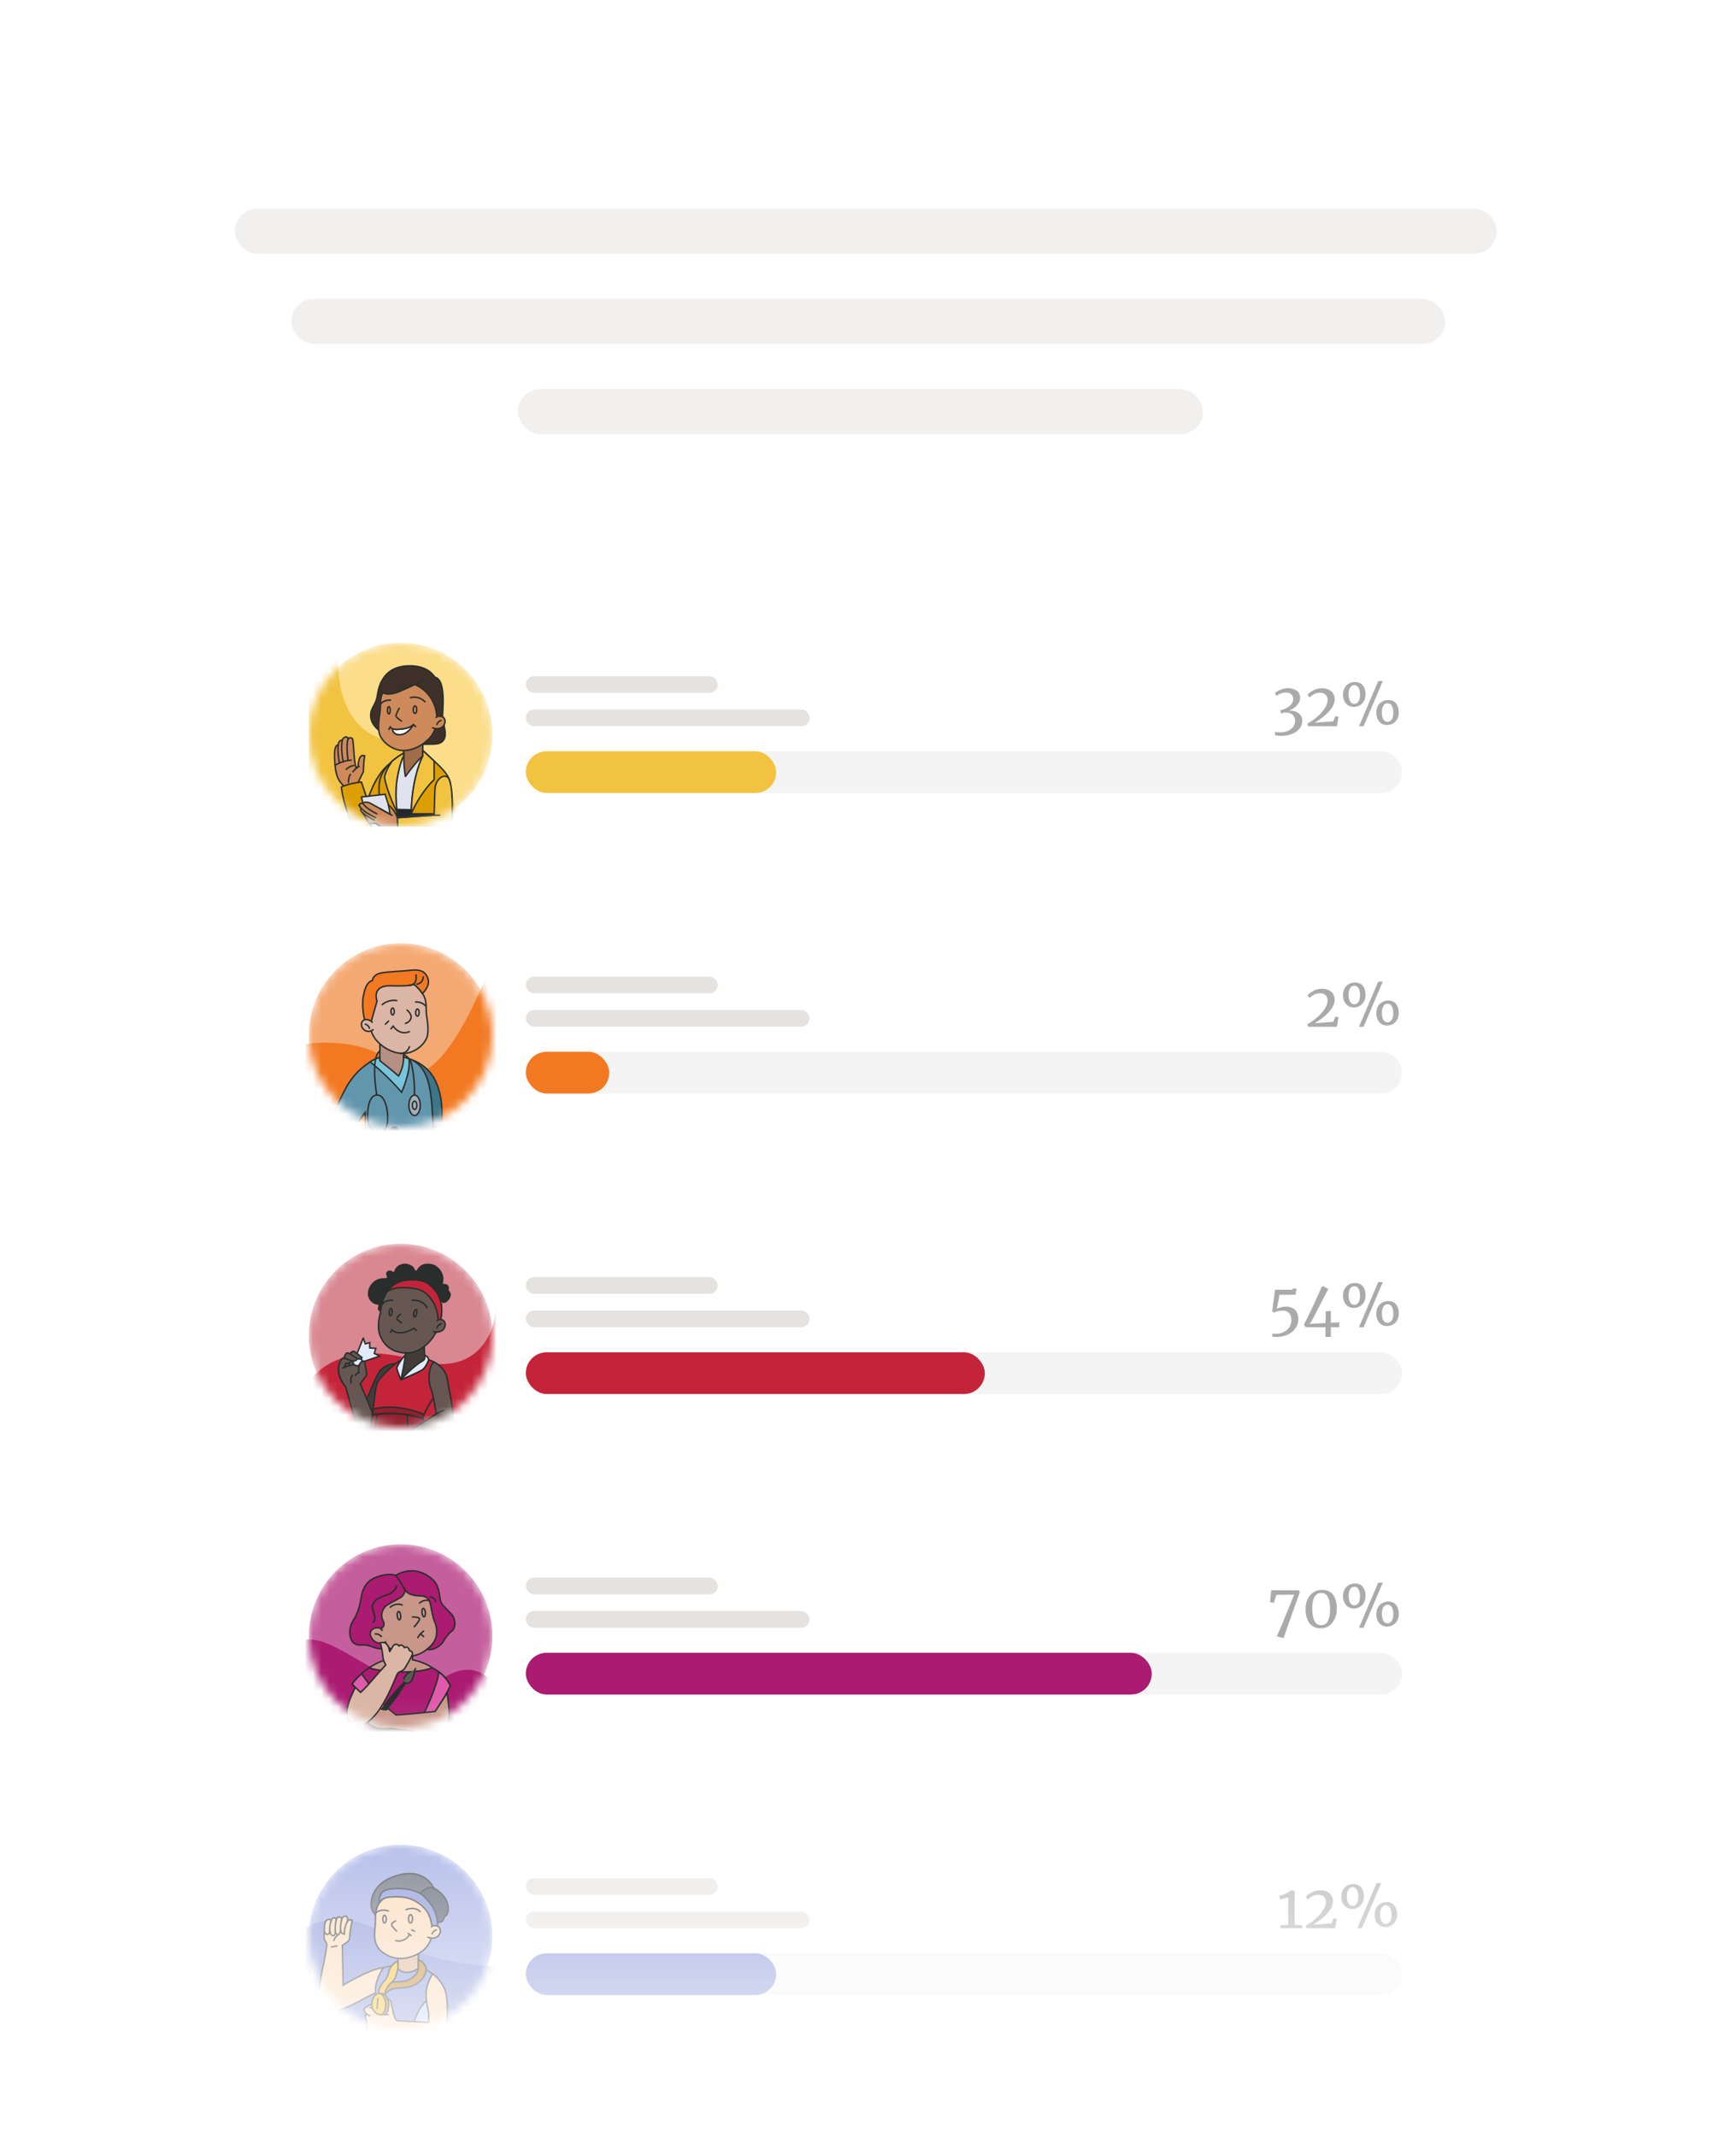 <svg width="208" height="256" viewBox="0 0 208 256" fill="none" xmlns="http://www.w3.org/2000/svg">
<g clip-path="url(#clip0_2115_64551)">
<rect width="207.324" height="256" rx="9.189" fill="white"/>
<rect opacity="0.5" x="28.133" y="25" width="151.201" height="5.4" rx="2.7" fill="#E6E2DF"/>
<rect opacity="0.5" x="34.914" y="35.801" width="138.241" height="5.4" rx="2.7" fill="#E6E2DF"/>
<rect opacity="0.5" x="62.047" y="46.602" width="82.081" height="5.4" rx="2.7" fill="#E6E2DF"/>
<g filter="url(#filter0_d_2115_64551)">
<rect x="32" y="68" width="144" height="31" rx="6" fill="white"/>
<path d="M153.475 84.159C153.365 84.159 153.242 84.15 153.108 84.13C152.974 84.116 152.861 84.097 152.77 84.073V83.662C152.928 83.71 153.118 83.734 153.338 83.734C153.718 83.734 154.044 83.674 154.318 83.554C154.596 83.434 154.807 83.271 154.951 83.065C155.1 82.858 155.174 82.633 155.174 82.388C155.174 82.062 155.074 81.81 154.872 81.632C154.675 81.45 154.37 81.356 153.958 81.351L153.734 81.409C153.576 81.457 153.499 81.478 153.504 81.474L153.382 81.092C153.583 81.054 153.773 80.996 153.95 80.919C154.248 80.794 154.488 80.629 154.67 80.422C154.853 80.211 154.944 79.988 154.944 79.753C154.944 79.479 154.862 79.28 154.699 79.155C154.541 79.026 154.337 78.961 154.087 78.961C153.871 78.961 153.662 78.999 153.461 79.076C153.264 79.153 153.094 79.246 152.95 79.357L152.755 79.033C152.89 78.898 153.103 78.769 153.396 78.644C153.694 78.514 153.996 78.45 154.303 78.45C154.74 78.45 155.093 78.546 155.362 78.738C155.63 78.925 155.765 79.213 155.765 79.602C155.765 79.942 155.63 80.252 155.362 80.53C155.093 80.809 154.774 81.013 154.404 81.142C154.452 81.138 154.519 81.135 154.606 81.135C154.889 81.135 155.138 81.188 155.354 81.294C155.57 81.399 155.736 81.543 155.851 81.726C155.971 81.903 156.031 82.105 156.031 82.33C156.031 82.681 155.926 82.995 155.714 83.274C155.503 83.552 155.203 83.768 154.814 83.922C154.43 84.08 153.984 84.159 153.475 84.159ZM156.64 82.698C157.082 82.448 157.487 82.162 157.857 81.841C158.226 81.514 158.519 81.178 158.735 80.833C158.956 80.487 159.066 80.161 159.066 79.854C159.066 79.59 158.987 79.381 158.829 79.227C158.67 79.069 158.445 78.99 158.152 78.99C157.878 78.99 157.643 79.045 157.446 79.155C157.25 79.261 157.067 79.393 156.899 79.551L156.669 79.227C156.837 79.03 157.077 78.853 157.389 78.694C157.701 78.531 158.034 78.45 158.39 78.45C158.726 78.45 159.009 78.512 159.239 78.637C159.47 78.757 159.64 78.915 159.75 79.112C159.861 79.309 159.916 79.525 159.916 79.76C159.916 80.235 159.688 80.725 159.232 81.229C158.776 81.728 158.205 82.177 157.518 82.575L159.75 82.41L160.002 81.79L160.37 81.862L160.182 83H156.748L156.64 82.698ZM165.134 77.593H165.681L163.377 83H162.83L165.134 77.593ZM162.203 80.689C161.944 80.689 161.716 80.624 161.519 80.494C161.322 80.36 161.171 80.182 161.066 79.962C160.965 79.741 160.914 79.496 160.914 79.227C160.914 78.91 160.977 78.637 161.102 78.406C161.231 78.176 161.404 78.001 161.62 77.881C161.836 77.761 162.071 77.701 162.326 77.701C162.762 77.701 163.086 77.838 163.298 78.111C163.509 78.385 163.614 78.742 163.614 79.184C163.614 79.496 163.55 79.767 163.42 79.998C163.29 80.223 163.118 80.396 162.902 80.516C162.69 80.631 162.458 80.689 162.203 80.689ZM162.254 80.314C162.479 80.314 162.652 80.216 162.772 80.019C162.892 79.822 162.952 79.554 162.952 79.213C162.952 78.877 162.894 78.606 162.779 78.399C162.669 78.188 162.503 78.082 162.282 78.082C162.057 78.082 161.884 78.181 161.764 78.378C161.644 78.574 161.584 78.846 161.584 79.191C161.584 79.503 161.642 79.77 161.757 79.99C161.872 80.206 162.038 80.314 162.254 80.314ZM166.185 82.856C165.926 82.856 165.698 82.791 165.501 82.662C165.309 82.527 165.16 82.35 165.054 82.129C164.954 81.903 164.903 81.656 164.903 81.387C164.903 81.075 164.966 80.804 165.09 80.574C165.22 80.343 165.393 80.168 165.609 80.048C165.825 79.923 166.06 79.861 166.314 79.861C166.742 79.861 167.061 80 167.272 80.278C167.488 80.552 167.596 80.907 167.596 81.344C167.596 81.656 167.531 81.927 167.402 82.158C167.272 82.383 167.099 82.556 166.883 82.676C166.672 82.796 166.439 82.856 166.185 82.856ZM166.228 82.474C166.454 82.474 166.629 82.376 166.754 82.179C166.878 81.982 166.941 81.714 166.941 81.373C166.941 81.037 166.883 80.766 166.768 80.559C166.658 80.348 166.492 80.242 166.271 80.242C166.046 80.242 165.87 80.343 165.746 80.545C165.626 80.742 165.566 81.01 165.566 81.351C165.566 81.668 165.623 81.934 165.738 82.15C165.854 82.366 166.017 82.474 166.228 82.474Z" fill="#292C2E" fill-opacity="0.4"/>
<g clip-path="url(#clip1_2115_64551)">
<mask id="mask0_2115_64551" style="mask-type:alpha" maskUnits="userSpaceOnUse" x="37" y="73" width="22" height="22">
<circle cx="48" cy="84" r="11" fill="#F2C341"/>
</mask>
<g mask="url(#mask0_2115_64551)">
<circle cx="48" cy="84" r="11" fill="#FBDD8A"/>
<path d="M47.083 84.815C41.217 84 40.293 77.753 40.565 74.731L32.722 77.685L31.602 88.074L38.12 97.343L54.62 93.981C54.552 91.265 52.95 85.63 47.083 84.815Z" fill="#F2C341"/>
<path d="M42.914 89.735L43.537 88.44C43.537 88.44 43.57 87.477 43.62 87.062C43.669 86.647 43.694 86.547 43.694 86.547C43.694 86.547 43.363 86.389 43.171 86.688C42.98 86.987 42.916 87.377 42.914 87.801L42.656 88.025C42.656 88.025 42.473 87.241 42.423 86.404C42.373 85.567 42.307 84.827 42.274 84.644C42.241 84.462 42.116 84.37 41.958 84.379C41.8 84.388 41.734 84.503 41.734 84.503C41.734 84.503 41.651 84.27 41.444 84.287C41.236 84.304 41.045 84.487 41.003 84.686C41.003 84.686 40.804 84.636 40.663 84.835C40.522 85.034 40.522 85.251 40.522 85.251C40.522 85.251 40.356 85.184 40.215 85.508C40.073 85.832 40.04 86.28 40.123 87.451C40.206 88.622 40.461 89.293 40.763 89.684C41.14 90.174 41.721 90.642 42.125 90.806C42.349 90.898 42.914 89.734 42.914 89.734V89.735Z" fill="#CE8A5A" stroke="#292E2C" stroke-width="0.176" stroke-miterlimit="10" stroke-linecap="round"/>
<path d="M46.554 87.61C46.554 87.61 45.067 88.614 44.037 91.886L43.306 89.684C43.306 89.684 41.944 89.81 40.898 90.275C40.898 90.275 41.115 92.417 42.177 94.726C43.24 97.034 44.552 95.756 44.867 95.374C45.183 94.992 45.986 93.51 46.279 92.849C46.81 91.65 48.042 88.183 46.554 87.61Z" fill="#DD9F00" stroke="#292E2C" stroke-width="0.176" stroke-miterlimit="10" stroke-linecap="round"/>
<path d="M51.529 92.966L46.131 92.849C46.131 92.849 44.785 95.806 44.47 97.948C44.154 100.091 44.005 102.05 45.4 105.737L51.678 105.837C51.678 105.837 52.652 103.85 52.873 99.891C53.096 95.932 51.528 92.966 51.528 92.966H51.529Z" fill="#22262D" stroke="#292E2C" stroke-width="0.176" stroke-miterlimit="10" stroke-linecap="round"/>
<path d="M47.411 92.877L51.522 92.966C51.522 92.966 54.262 86.51 49.628 86.406C44.712 86.294 47.411 92.877 47.411 92.877Z" fill="#E0E3EF"/>
<path d="M52.013 87.165L51.898 87.058L50.656 85.91V86.58C50.656 86.58 49.327 89.022 49.273 93.493H52.474C52.474 93.493 53.621 92.792 53.944 90.533C54.139 89.172 53.201 88.266 52.014 87.166L52.013 87.165Z" fill="#DD9F00" stroke="#292E2C" stroke-width="0.176" stroke-miterlimit="10" stroke-linecap="round"/>
<path d="M48.352 85.409C48.352 85.409 48.339 87.888 48.576 89.022C48.576 89.022 49.934 87.116 50.656 86.58V84.201C50.656 83.328 48.39 83.055 48.352 85.409Z" fill="#A16C48" stroke="#292E2C" stroke-width="0.176" stroke-miterlimit="10" stroke-linecap="round" stroke-linejoin="round"/>
<path d="M49.273 93.493C49.273 93.493 50.133 91.264 52.014 89.382V87.165L50.656 85.91V86.579C50.656 86.579 49.327 89.021 49.273 93.492V93.493Z" fill="#F2C341" stroke="#292E2C" stroke-width="0.176" stroke-miterlimit="10" stroke-linecap="round"/>
<path d="M48.365 86.571C48.361 86.455 48.359 86.343 48.357 86.238C48.128 86.354 45.557 87.709 45.429 90.017C45.296 92.434 46.067 93.493 46.067 93.493L47.605 93.418C47.605 93.418 47.223 91.263 47.605 89.133C47.921 87.371 48.258 86.737 48.365 86.571Z" fill="#DD9F00" stroke="#292E2C" stroke-width="0.176" stroke-miterlimit="10" stroke-linecap="round"/>
<path d="M47.609 89.134C47.925 87.372 48.262 86.738 48.369 86.572C48.365 86.456 48.363 86.344 48.361 86.239C48.254 86.293 47.639 86.616 46.999 87.178C46.222 88.199 46.07 89.112 46.07 89.112C46.306 90.724 47.609 93.418 47.609 93.418C47.609 93.418 47.227 91.264 47.609 89.134Z" fill="#F2C341" stroke="#292E2C" stroke-width="0.176" stroke-miterlimit="10" stroke-linecap="round"/>
<path d="M43.479 92.235L43.305 91.48L46.136 91.148L47.415 95.176H44.583C44.583 95.176 43.927 93.889 43.478 92.236L43.479 92.235Z" fill="#E0E3EF" stroke="#292E2C" stroke-width="0.176" stroke-miterlimit="10" stroke-linecap="round"/>
<path d="M47.578 93.994L47.605 93.978L47.599 94.005C48.171 94.129 48.535 94.291 48.757 94.463C48.979 94.634 49.06 94.814 49.069 94.979C49.079 95.145 49.016 95.303 48.935 95.427C48.895 95.489 48.851 95.541 48.812 95.581C48.771 95.622 48.737 95.648 48.717 95.658C48.697 95.669 48.661 95.681 48.612 95.692C48.563 95.703 48.503 95.713 48.434 95.721C48.297 95.738 48.125 95.75 47.942 95.753C47.574 95.759 47.161 95.732 46.872 95.655C46.585 95.578 46.184 95.349 45.833 95.127C45.659 95.016 45.499 94.908 45.374 94.822C45.351 94.807 45.33 94.792 45.309 94.778C45.218 94.716 45.151 94.67 45.122 94.654C45.099 94.641 45.069 94.632 45.036 94.626C45.002 94.619 44.963 94.614 44.921 94.61C44.836 94.602 44.735 94.597 44.637 94.594C44.608 94.593 44.58 94.593 44.552 94.592C44.485 94.59 44.422 94.588 44.37 94.585C44.332 94.583 44.301 94.581 44.277 94.578C44.266 94.577 44.256 94.575 44.25 94.573C44.247 94.573 44.245 94.572 44.244 94.572C44.242 94.57 44.239 94.567 44.236 94.562C44.228 94.553 44.219 94.54 44.207 94.523C44.184 94.489 44.154 94.443 44.12 94.388C44.052 94.279 43.967 94.136 43.884 93.995C43.801 93.853 43.72 93.713 43.66 93.608L43.588 93.481L43.568 93.446L43.562 93.437L43.561 93.434L43.561 93.434L43.561 93.434L43.561 93.434L43.522 93.455L43.562 93.433L43.555 93.426L43.293 93.14C43.242 93.038 43.239 92.956 43.248 92.901C43.253 92.872 43.26 92.85 43.267 92.835C43.27 92.828 43.273 92.823 43.274 92.819L43.276 92.816L43.277 92.815L43.277 92.815C43.277 92.815 43.277 92.815 43.277 92.815L43.295 92.788L43.273 92.762C43.158 92.627 43.106 92.547 43.084 92.502C43.074 92.483 43.07 92.472 43.068 92.466C43.113 92.355 43.207 92.307 43.299 92.288C43.346 92.278 43.39 92.275 43.423 92.276C43.439 92.276 43.453 92.277 43.462 92.278L43.472 92.278L43.474 92.279L43.475 92.279L43.475 92.279L43.475 92.279L43.475 92.279L43.475 92.279L43.503 92.283L43.518 92.259C43.54 92.224 43.58 92.195 43.637 92.174C43.694 92.153 43.766 92.142 43.846 92.142C44.007 92.142 44.197 92.186 44.365 92.274L44.366 92.274C44.539 92.365 45.126 92.693 45.671 92.998C45.943 93.151 46.204 93.297 46.397 93.406L46.628 93.537L46.692 93.573L46.709 93.582L46.713 93.585L46.715 93.585L46.715 93.585L46.715 93.586L46.736 93.547L46.715 93.586L46.795 93.631L46.78 93.54L46.61 92.531C46.956 92.839 47.191 93.184 47.341 93.46C47.422 93.61 47.479 93.74 47.515 93.831C47.526 93.858 47.535 93.882 47.542 93.902L47.47 93.887L47.577 93.993L47.578 93.994Z" fill="#CE8A5A" stroke="#292E2C" stroke-width="0.088"/>
<path d="M47.609 93.963C47.609 93.963 47.352 93.082 46.546 92.418L46.736 93.547C46.736 93.547 44.735 92.418 44.386 92.235C44.038 92.052 43.597 92.052 43.481 92.235C43.481 92.235 43.123 92.186 43.024 92.459C43.024 92.459 43.007 92.517 43.24 92.791C43.24 92.791 43.14 92.94 43.257 93.165L43.522 93.455C43.522 93.455 44.153 94.568 44.22 94.609C44.287 94.651 44.968 94.617 45.101 94.692C45.234 94.767 46.272 95.54 46.861 95.697C47.45 95.855 48.53 95.805 48.738 95.697C48.945 95.59 49.908 94.46 47.608 93.962L47.609 93.963Z" fill="#CE8A5A" stroke="#292E2C" stroke-width="0.176" stroke-miterlimit="10" stroke-linecap="round" stroke-linejoin="round"/>
<path d="M52.11 90.607L52.015 93.664L47.609 93.963L47.726 96.421C47.726 96.421 51.545 96.421 52.675 96.089C53.804 95.757 54.153 95.134 54.186 93.494C54.22 91.854 54.169 90.26 53.829 89.388C53.488 88.515 52.156 89.13 52.11 90.608V90.607Z" fill="#F2C341" stroke="#292E2C" stroke-width="0.176" stroke-miterlimit="10" stroke-linecap="round"/>
<path d="M43.023 92.459C43.023 92.459 43.256 93.178 45.008 93.948" stroke="#292E2C" stroke-width="0.176" stroke-miterlimit="10" stroke-linecap="round"/>
<path d="M43.484 92.235C43.484 92.235 43.692 92.766 45.145 93.493" stroke="#292E2C" stroke-width="0.176" stroke-miterlimit="10" stroke-linecap="round"/>
<path d="M43.523 93.455C43.523 93.455 44.088 93.887 44.836 94.244" stroke="#292E2C" stroke-width="0.176" stroke-miterlimit="10" stroke-linecap="round"/>
<path d="M40.258 87.61C40.258 87.61 41.071 87.119 42.076 87.061" stroke="#292E2C" stroke-width="0.176" stroke-miterlimit="10" stroke-linecap="round"/>
<path d="M41.736 84.504C41.736 84.504 41.428 84.853 41.694 87.062" stroke="#292E2C" stroke-width="0.176" stroke-miterlimit="10" stroke-linecap="round"/>
<path d="M41.126 87.24C41.126 87.24 40.799 85.858 41.006 84.687" stroke="#292E2C" stroke-width="0.176" stroke-miterlimit="10" stroke-linecap="round"/>
<path d="M40.675 87.403C40.675 87.403 40.41 86.347 40.518 85.251" stroke="#292E2C" stroke-width="0.176" stroke-miterlimit="10" stroke-linecap="round"/>
<path d="M41.484 88.166C41.484 88.166 41.886 87.759 42.391 87.705" stroke="#292E2C" stroke-width="0.176" stroke-miterlimit="10" stroke-linecap="round"/>
<path d="M42.281 88.465C42.281 88.465 42.563 88.075 43.02 87.8" stroke="#292E2C" stroke-width="0.176" stroke-miterlimit="10" stroke-linecap="round"/>
<path d="M41.75 89.728C41.75 89.728 41.731 89.121 41.977 88.781" stroke="#292E2C" stroke-width="0.176" stroke-miterlimit="10" stroke-linecap="round"/>
<path d="M53.024 81.871C53.024 81.011 53.472 77.387 52.077 77.113C52.077 77.113 51.361 75.668 48.854 75.767C46.924 75.844 46.119 76.879 45.776 77.523H45.774C45.774 77.523 45.395 78.034 45.201 79.392C45.077 80.264 44.503 80.787 44.429 81.447C44.354 82.107 44.485 83.19 46.596 84.237C48.078 84.972 49.872 85.183 51.018 85.159C52.164 85.134 52.912 85.241 53.248 84.461C53.559 83.738 53.024 82.58 53.024 81.87V81.871Z" fill="#3E3029" stroke="#292E2C" stroke-width="0.176" stroke-miterlimit="10" stroke-linecap="round"/>
<path d="M48.262 85.907C48.262 85.907 49.919 86.044 51.439 84.449C52.762 83.061 52.519 80.767 51.439 79.355C50.282 77.842 48.312 77.312 46.88 77.916C46.232 78.189 45.871 78.925 45.771 79.168C45.485 79.866 45.644 80.693 45.508 81.503C45.251 83.018 45.376 83.739 45.522 84.075C46.008 85.192 47.315 85.91 48.262 85.906V85.907Z" fill="#CE8A5A" stroke="#292E2C" stroke-width="0.176" stroke-miterlimit="10" stroke-linecap="round"/>
<path d="M51.907 82.424C52.056 82.154 52.214 81.876 52.584 81.795C52.641 81.783 52.858 81.778 53.023 81.871C53.609 82.203 53.269 83.146 52.525 83.304C52.306 83.351 51.95 83.345 51.811 83.112C51.732 82.98 51.785 82.645 51.906 82.424H51.907Z" fill="#CE8A5A"/>
<path d="M52.344 82.801C52.344 82.801 52.441 82.436 52.839 82.311" stroke="#292E2C" stroke-width="0.176" stroke-miterlimit="10" stroke-linecap="round"/>
<path d="M45.849 79.001C45.849 79.001 46.321 79.305 47.105 79.081C47.89 78.857 49.286 78.309 50.083 77.86C50.879 77.411 51.353 76.986 51.827 77.098C51.827 77.098 51.386 75.937 48.878 76.036C46.371 76.136 45.967 77.631 45.806 78.005C45.644 78.379 45.441 78.784 45.849 79.002V79.001Z" fill="#3E3029"/>
<path d="M45.656 80.292C45.656 80.292 45.966 79.829 46.796 79.878" stroke="#292E2C" stroke-width="0.176" stroke-miterlimit="10" stroke-linecap="round"/>
<path d="M49.18 79.571C49.18 79.571 50.176 79.283 50.932 80.084" stroke="#292E2C" stroke-width="0.176" stroke-miterlimit="10" stroke-linecap="round"/>
<path d="M47.83 80.85C47.83 80.85 47.407 81.594 47.448 81.791C47.49 81.988 48.096 82.378 48.096 82.378" stroke="#292E2C" stroke-width="0.176" stroke-miterlimit="10" stroke-linecap="round"/>
<path d="M46.588 81.523C46.679 81.523 46.754 81.328 46.754 81.087C46.754 80.846 46.679 80.651 46.588 80.651C46.496 80.651 46.422 80.846 46.422 81.087C46.422 81.328 46.496 81.523 46.588 81.523Z" stroke="#292E2C" stroke-width="0.176" stroke-miterlimit="10" stroke-linecap="round"/>
<path d="M49.723 81.465C49.842 81.465 49.938 81.264 49.938 81.016C49.938 80.769 49.842 80.568 49.723 80.568C49.604 80.568 49.508 80.769 49.508 81.016C49.508 81.264 49.604 81.465 49.723 81.465Z" stroke="#292E2C" stroke-width="0.176" stroke-miterlimit="10" stroke-linecap="round"/>
<path d="M47.072 83.362C47.073 83.376 47.074 83.394 47.078 83.415C47.086 83.469 47.103 83.542 47.14 83.617C47.214 83.765 47.368 83.927 47.697 83.971C48.312 84.053 48.894 83.718 49.395 82.967C48.842 83.329 48.361 83.366 47.709 83.416L47.072 83.362ZM47.072 83.362C47.216 83.41 47.413 83.44 47.678 83.419L47.072 83.362Z" fill="white" stroke="#292E2C" stroke-width="0.088"/>
<path d="M46.586 83.375L46.752 83.093C46.752 83.093 46.934 83.433 47.674 83.375C48.413 83.317 48.92 83.283 49.551 82.802L49.799 83.051" stroke="#292E2C" stroke-width="0.176" stroke-miterlimit="10" stroke-linecap="round"/>
<path d="M47.023 83.327C47.023 83.327 46.999 83.923 47.688 84.015C48.377 84.106 49.017 83.691 49.548 82.802" stroke="#292E2C" stroke-width="0.176" stroke-miterlimit="10" stroke-linecap="round"/>
<path d="M45.578 78.758C45.578 78.758 46.108 79.632 48.092 78.746C50.076 77.86 50.049 77.835 50.637 77.55" stroke="#292E2C" stroke-width="0.176" stroke-miterlimit="10" stroke-linecap="round"/>
<path d="M47.609 93.963C47.609 93.963 52.288 93.594 52.703 93.664" stroke="#292E2C" stroke-width="0.176" stroke-miterlimit="10" stroke-linecap="round"/>
<path d="M45.516 92.865C45.711 92.975 45.907 93.083 46.102 93.192C46.39 93.354 46.678 93.514 46.97 93.67" stroke="#292E2C" stroke-width="0.176" stroke-miterlimit="10" stroke-linecap="round"/>
<path d="M52.249 81.953C52.388 81.804 52.619 81.78 52.82 81.817C52.946 81.841 53.073 81.887 53.162 81.98C53.2 82.019 53.229 82.065 53.254 82.115C53.423 82.463 53.261 82.917 52.939 83.132C52.617 83.347 52.18 83.343 51.828 83.181" stroke="#292E2C" stroke-width="0.176" stroke-miterlimit="10" stroke-linecap="round"/>
</g>
</g>
<rect x="63" y="86" width="105" height="5" rx="2.5" fill="#F4F4F4"/>
<rect x="63" y="86" width="30" height="5" rx="2.5" fill="#F2C341"/>
<rect x="63" y="77" width="23" height="2" rx="1" fill="#3D200C" fill-opacity="0.13"/>
<rect x="63" y="81" width="34" height="2" rx="1" fill="#3D200C" fill-opacity="0.13"/>
</g>
<g filter="url(#filter1_d_2115_64551)">
<rect x="32" y="104" width="144" height="31" rx="6" fill="white"/>
<path d="M156.64 118.698C157.082 118.448 157.487 118.162 157.857 117.841C158.226 117.514 158.519 117.178 158.735 116.833C158.956 116.487 159.066 116.161 159.066 115.854C159.066 115.59 158.987 115.381 158.829 115.227C158.67 115.069 158.445 114.99 158.152 114.99C157.878 114.99 157.643 115.045 157.446 115.155C157.25 115.261 157.067 115.393 156.899 115.551L156.669 115.227C156.837 115.03 157.077 114.853 157.389 114.694C157.701 114.531 158.034 114.45 158.39 114.45C158.726 114.45 159.009 114.512 159.239 114.637C159.47 114.757 159.64 114.915 159.75 115.112C159.861 115.309 159.916 115.525 159.916 115.76C159.916 116.235 159.688 116.725 159.232 117.229C158.776 117.728 158.205 118.177 157.518 118.575L159.75 118.41L160.002 117.79L160.37 117.862L160.182 119H156.748L156.64 118.698ZM165.134 113.593H165.681L163.377 119H162.83L165.134 113.593ZM162.203 116.689C161.944 116.689 161.716 116.624 161.519 116.494C161.322 116.36 161.171 116.182 161.066 115.962C160.965 115.741 160.914 115.496 160.914 115.227C160.914 114.91 160.977 114.637 161.102 114.406C161.231 114.176 161.404 114.001 161.62 113.881C161.836 113.761 162.071 113.701 162.326 113.701C162.762 113.701 163.086 113.838 163.298 114.111C163.509 114.385 163.614 114.742 163.614 115.184C163.614 115.496 163.55 115.767 163.42 115.998C163.29 116.223 163.118 116.396 162.902 116.516C162.69 116.631 162.458 116.689 162.203 116.689ZM162.254 116.314C162.479 116.314 162.652 116.216 162.772 116.019C162.892 115.822 162.952 115.554 162.952 115.213C162.952 114.877 162.894 114.606 162.779 114.399C162.669 114.188 162.503 114.082 162.282 114.082C162.057 114.082 161.884 114.181 161.764 114.378C161.644 114.574 161.584 114.846 161.584 115.191C161.584 115.503 161.642 115.77 161.757 115.99C161.872 116.206 162.038 116.314 162.254 116.314ZM166.185 118.856C165.926 118.856 165.698 118.791 165.501 118.662C165.309 118.527 165.16 118.35 165.054 118.129C164.954 117.903 164.903 117.656 164.903 117.387C164.903 117.075 164.966 116.804 165.09 116.574C165.22 116.343 165.393 116.168 165.609 116.048C165.825 115.923 166.06 115.861 166.314 115.861C166.742 115.861 167.061 116 167.272 116.278C167.488 116.552 167.596 116.907 167.596 117.344C167.596 117.656 167.531 117.927 167.402 118.158C167.272 118.383 167.099 118.556 166.883 118.676C166.672 118.796 166.439 118.856 166.185 118.856ZM166.228 118.474C166.454 118.474 166.629 118.376 166.754 118.179C166.878 117.982 166.941 117.714 166.941 117.373C166.941 117.037 166.883 116.766 166.768 116.559C166.658 116.348 166.492 116.242 166.271 116.242C166.046 116.242 165.87 116.343 165.746 116.545C165.626 116.742 165.566 117.01 165.566 117.351C165.566 117.668 165.623 117.934 165.738 118.15C165.854 118.366 166.017 118.474 166.228 118.474Z" fill="#292C2E" fill-opacity="0.4"/>
<mask id="mask1_2115_64551" style="mask-type:alpha" maskUnits="userSpaceOnUse" x="37" y="109" width="22" height="22">
<circle cx="48" cy="120" r="11" fill="#F2C341"/>
</mask>
<g mask="url(#mask1_2115_64551)">
<circle cx="48.008" cy="120" r="11" fill="#F4A972"/>
<path d="M47.663 123.82C43.493 119.915 36.607 120.766 33.685 121.68L30.267 123.004L37.146 132.526L50.258 137.055L65.157 119.705L59.168 110.45C57.07 116.534 51.832 127.726 47.663 123.82Z" fill="#F27922"/>
<path d="M52.589 130.938L52.675 136.551C52.675 136.551 53.074 137.323 53.086 137.561C53.098 137.798 53.173 139.467 53.235 139.603C53.297 139.74 52.936 139.878 52.736 139.528L52.724 140.276C52.724 140.276 52.276 140.936 51.777 141.048C51.279 141.16 51.105 141.048 51.105 141.048L50.183 132.665L49.922 129.936C49.922 129.936 50.757 129.077 51.778 129.338C52.629 129.556 52.59 130.937 52.59 130.937L52.589 130.938Z" fill="#B69083" stroke="#292E2C" stroke-width="0.176" stroke-miterlimit="10" stroke-linecap="round"/>
<path d="M40.874 128.862C40.874 128.862 39.711 130.473 39.711 131.469C39.711 132.465 40.093 132.715 40.791 133.412C41.489 134.11 44.644 137.066 44.644 137.066C44.644 137.066 45.113 137.066 46.289 135.305C46.289 135.305 45.758 134.359 45.259 134.21C44.761 134.061 44.177 134.061 44.071 133.993C43.964 133.926 42.037 131.569 42.037 131.569L43 129.787C43 129.787 43.149 128.945 42.302 128.546C41.455 128.147 40.874 128.862 40.874 128.862Z" fill="#DBB5A5" stroke="#292E2C" stroke-width="0.176" stroke-miterlimit="10" stroke-linecap="round"/>
<path d="M46.76 122.528C46.76 122.528 50.702 122.264 52.219 125.589C53.325 128.012 52.867 130.788 52.867 130.788C52.867 130.788 51.265 131.361 49.886 130.946C49.886 130.946 47.614 127.807 47.282 126.91C46.95 126.014 45.688 122.756 46.759 122.528H46.76Z" fill="#3D7589" stroke="#292E2C" stroke-width="0.176" stroke-miterlimit="10" stroke-linecap="round"/>
<path d="M46.931 122.534C46.241 122.508 45.307 122.551 44.268 123.264C43.228 123.978 42.199 124.809 41.152 126.885C40.106 128.962 39.906 129.787 39.906 129.787C39.906 129.787 40.72 130.472 42.53 130.938L43.772 129.261L43.743 134.509C43.743 134.509 44.989 134.276 46.051 134.609C47.114 134.94 48.409 135.555 49.838 135.439C51.266 135.322 51.848 134.725 51.848 134.725C51.848 134.725 52.113 128.53 51.317 125.64C50.542 122.832 48.726 122.601 46.931 122.535V122.534Z" fill="#6296AD" stroke="#292E2C" stroke-width="0.176" stroke-miterlimit="10" stroke-linecap="round"/>
<path d="M44.352 123.215C44.994 123.725 46.511 124.998 48.119 126.848C48.119 126.848 49.234 124.429 49.007 122.835C48.213 122.533 47.764 122.564 46.94 122.533C46.266 122.508 45.36 122.55 44.352 123.214V123.215Z" fill="#7AC3DD" stroke="#292E2C" stroke-width="0.176" stroke-miterlimit="10" stroke-linecap="round"/>
<path d="M45.516 120.597C45.516 121.14 45.517 123.068 45.517 123.068C45.517 123.068 47.044 124.262 47.758 124.908C47.758 124.908 48.287 124.005 48.339 123.018V121.445C48.339 121.445 48.339 120.044 47.359 119.546C46.711 119.217 45.515 119.658 45.516 120.597Z" fill="#B69083" stroke="#292E2C" stroke-width="0.176" stroke-miterlimit="10" stroke-linecap="round"/>
<path d="M41.327 130.921C40.938 130.698 40.388 130.667 40.388 131.663C40.388 132.659 40.288 132.419 40.986 133.117C41.684 133.815 44.624 136.742 44.624 136.742C44.624 136.742 45.855 135.638 46.292 135.305C46.292 135.305 45.761 134.359 45.263 134.21C44.764 134.061 44.181 134.061 44.074 133.993C43.967 133.926 41.683 132.746 41.683 132.746C41.683 132.746 41.556 131.054 41.327 130.921Z" fill="#DBB5A5"/>
<path d="M45.139 127.179C45.139 127.179 44.205 121.765 45.902 121.798" stroke="#292E2C" stroke-width="0.176" stroke-miterlimit="10" stroke-linecap="round"/>
<path d="M47.117 122.07C47.117 122.07 48.998 121.956 49.338 123.6C49.762 125.645 49.65 127.179 49.65 127.179" stroke="#292E2C" stroke-width="0.176" stroke-miterlimit="10" stroke-linecap="round"/>
<path d="M49.673 129.632C50.05 129.632 50.355 129.085 50.355 128.411C50.355 127.737 50.05 127.19 49.673 127.19C49.297 127.19 48.992 127.737 48.992 128.411C48.992 129.085 49.297 129.632 49.673 129.632Z" fill="#A7AFB7" stroke="#292E2C" stroke-width="0.176" stroke-miterlimit="10" stroke-linecap="round"/>
<path d="M49.675 128.906C49.827 128.906 49.951 128.684 49.951 128.411C49.951 128.138 49.827 127.916 49.675 127.916C49.522 127.916 49.398 128.138 49.398 128.411C49.398 128.684 49.522 128.906 49.675 128.906Z" stroke="#292E2C" stroke-width="0.176" stroke-miterlimit="10" stroke-linecap="round"/>
<path d="M44.071 131.663C44.071 131.663 46.035 131.929 46.336 130.899C46.637 129.869 46.36 127.104 45.142 127.179C43.852 127.259 43.947 130.319 44.208 130.804C44.469 131.29 44.706 131.738 46.849 131.402" stroke="#292E2C" stroke-width="0.176" stroke-miterlimit="10" stroke-linecap="round"/>
<path d="M47.257 131.663C47.485 131.663 47.67 131.521 47.67 131.346C47.67 131.17 47.485 131.028 47.257 131.028C47.029 131.028 46.844 131.17 46.844 131.346C46.844 131.521 47.029 131.663 47.257 131.663Z" fill="#292E2C" stroke="#292E2C" stroke-width="0.176" stroke-miterlimit="10" stroke-linecap="round"/>
<path d="M46.227 122.438H45.609V121.467L46.227 121.776V122.438Z" fill="#B69083"/>
<path d="M48.257 122.974L46.492 123.144V121.467H48.257V122.974Z" fill="#B69083"/>
<path d="M48.374 122.198C48.374 122.198 46.717 122.335 45.198 120.741C43.874 119.352 43.703 115.989 44.752 114.553C45.799 113.12 48.053 113.225 49.324 113.781C50.121 114.129 50.765 115.217 50.865 115.46C51.152 116.158 50.992 116.986 51.129 117.796C51.386 119.311 51.26 120.031 51.115 120.368C50.629 121.484 49.321 122.202 48.374 122.198Z" fill="#DBB5A5" stroke="#292E2C" stroke-width="0.176" stroke-miterlimit="10" stroke-linecap="round"/>
<path d="M44.489 118.328L43.691 118.216C43.691 118.216 43.305 116.671 43.517 115.426C43.728 114.18 44.102 113.582 44.612 113.47C44.612 113.47 44.65 112.723 45.734 112.548C46.817 112.374 48.138 112.361 49.197 112.237C50.256 112.112 50.973 112.312 51.275 113.246C51.577 114.181 50.608 115.013 50.608 115.013C50.608 115.013 50.032 114.18 49.545 113.906C49.545 113.906 49.334 114.181 46.88 114.093C44.426 114.006 45.174 115.924 45.174 115.924L44.489 118.328V118.328Z" fill="#F27922" stroke="#292E2C" stroke-width="0.176" stroke-miterlimit="10" stroke-linecap="round"/>
<path d="M44.155 118.169C43.922 118.111 43.752 118.105 43.586 118.199C43 118.531 43.367 119.573 44.126 119.59C44.497 119.598 44.752 119.428 44.812 119.067C44.886 118.627 44.522 118.26 44.154 118.169H44.155Z" fill="#DBB5A5"/>
<path d="M44.268 119.182C44.268 119.182 44.171 118.816 43.773 118.692" stroke="#292E2C" stroke-width="0.176" stroke-miterlimit="10" stroke-linecap="round"/>
<path d="M45.789 116.355C45.789 116.355 46.524 115.682 47.546 115.869" stroke="#292E2C" stroke-width="0.176" stroke-miterlimit="10" stroke-linecap="round"/>
<path d="M49.797 116.031C49.797 116.031 50.532 115.982 50.943 116.467" stroke="#292E2C" stroke-width="0.176" stroke-miterlimit="10" stroke-linecap="round"/>
<path d="M47.043 117.587C47.153 117.587 47.242 117.403 47.242 117.176C47.242 116.949 47.153 116.765 47.043 116.765C46.933 116.765 46.844 116.949 46.844 117.176C46.844 117.403 46.933 117.587 47.043 117.587Z" stroke="#292E2C" stroke-width="0.176" stroke-miterlimit="10" stroke-linecap="round"/>
<path d="M50.009 117.737C50.126 117.737 50.22 117.545 50.22 117.308C50.22 117.07 50.126 116.878 50.009 116.878C49.892 116.878 49.797 117.07 49.797 117.308C49.797 117.545 49.892 117.737 50.009 117.737Z" stroke="#292E2C" stroke-width="0.176" stroke-miterlimit="10" stroke-linecap="round"/>
<path d="M48.778 117.002C48.778 117.002 49.401 117.513 49.238 117.998C49.076 118.485 48.578 118.597 48.578 118.597" stroke="#292E2C" stroke-width="0.176" stroke-miterlimit="10" stroke-linecap="round"/>
<path d="M47.977 122.185C47.977 122.185 48.7 122.308 49.061 121.399" stroke="#292E2C" stroke-width="0.176" stroke-miterlimit="10" stroke-linecap="round"/>
<path d="M46.558 118.328L46.172 118.692" stroke="#292E2C" stroke-width="0.176" stroke-miterlimit="10" stroke-linecap="round"/>
<path d="M46.844 119.244L47.105 118.936C47.105 118.936 47.865 120.098 49.06 119.59" stroke="#292E2C" stroke-width="0.176" stroke-miterlimit="10" stroke-linecap="round"/>
<path d="M48.961 114.056C49.226 114.026 50.02 114.012 49.843 112.776" stroke="#292E2C" stroke-width="0.176" stroke-miterlimit="10" stroke-linecap="round"/>
<path d="M49.953 113.905C50.164 113.878 50.362 113.769 50.5 113.608C50.638 113.447 50.713 113.233 50.707 113.02" stroke="#292E2C" stroke-width="0.176" stroke-miterlimit="10" stroke-linecap="round"/>
<path d="M44.601 118.462C44.412 118.245 44.119 118.122 43.831 118.14C43.758 118.144 43.684 118.157 43.617 118.187C43.361 118.3 43.259 118.63 43.324 118.903C43.392 119.184 43.611 119.424 43.886 119.515C44.16 119.607 44.48 119.546 44.702 119.362" stroke="#292E2C" stroke-width="0.176" stroke-miterlimit="10" stroke-linecap="round"/>
</g>
<rect x="63" y="122" width="105" height="5" rx="2.5" fill="#F4F4F4"/>
<rect x="63" y="122" width="10" height="5" rx="2.5" fill="#F27922"/>
<rect x="63" y="113" width="23" height="2" rx="1" fill="#3D200C" fill-opacity="0.13"/>
<rect x="63" y="117" width="34" height="2" rx="1" fill="#3D200C" fill-opacity="0.13"/>
</g>
<g filter="url(#filter2_d_2115_64551)">
<rect x="32" y="140" width="144" height="31" rx="6" fill="white"/>
<path d="M152.445 155.763C152.579 155.778 152.723 155.785 152.877 155.785C153.218 155.785 153.53 155.715 153.813 155.576C154.096 155.437 154.319 155.245 154.483 155C154.646 154.755 154.727 154.477 154.727 154.165C154.727 153.392 154.37 153.006 153.655 153.006C153.496 153.006 153.319 153.03 153.122 153.078C152.93 153.121 152.762 153.174 152.618 153.236L152.423 153.099L152.776 150.507H154.828L154.9 150.37H155.347L155.217 151.112H153.309L152.978 152.79C153.107 152.722 153.273 152.662 153.475 152.61C153.676 152.557 153.878 152.53 154.079 152.53C154.54 152.53 154.903 152.66 155.167 152.919C155.431 153.178 155.563 153.555 155.563 154.05C155.563 154.429 155.452 154.779 155.231 155.101C155.015 155.422 154.708 155.679 154.31 155.871C153.911 156.063 153.458 156.159 152.949 156.159C152.743 156.159 152.575 156.142 152.445 156.109V155.763ZM158.815 155H156.425L156.238 154.676C156.521 154.138 156.869 153.428 157.282 152.545C157.694 151.657 158.064 150.843 158.39 150.104H158.578L159.154 150.414L157.21 154.158L156.922 154.597L158.815 154.496L158.844 153.092L159.456 153.042V154.46L160.471 154.41V155H159.456V156.159H158.815V155ZM165.134 149.593H165.681L163.377 155H162.83L165.134 149.593ZM162.203 152.689C161.944 152.689 161.716 152.624 161.519 152.494C161.322 152.36 161.171 152.182 161.066 151.962C160.965 151.741 160.914 151.496 160.914 151.227C160.914 150.91 160.977 150.637 161.102 150.406C161.231 150.176 161.404 150.001 161.62 149.881C161.836 149.761 162.071 149.701 162.326 149.701C162.762 149.701 163.086 149.838 163.298 150.111C163.509 150.385 163.614 150.742 163.614 151.184C163.614 151.496 163.55 151.767 163.42 151.998C163.29 152.223 163.118 152.396 162.902 152.516C162.69 152.631 162.458 152.689 162.203 152.689ZM162.254 152.314C162.479 152.314 162.652 152.216 162.772 152.019C162.892 151.822 162.952 151.554 162.952 151.213C162.952 150.877 162.894 150.606 162.779 150.399C162.669 150.188 162.503 150.082 162.282 150.082C162.057 150.082 161.884 150.181 161.764 150.378C161.644 150.574 161.584 150.846 161.584 151.191C161.584 151.503 161.642 151.77 161.757 151.99C161.872 152.206 162.038 152.314 162.254 152.314ZM166.185 154.856C165.926 154.856 165.698 154.791 165.501 154.662C165.309 154.527 165.16 154.35 165.054 154.129C164.954 153.903 164.903 153.656 164.903 153.387C164.903 153.075 164.966 152.804 165.09 152.574C165.22 152.343 165.393 152.168 165.609 152.048C165.825 151.923 166.06 151.861 166.314 151.861C166.742 151.861 167.061 152 167.272 152.278C167.488 152.552 167.596 152.907 167.596 153.344C167.596 153.656 167.531 153.927 167.402 154.158C167.272 154.383 167.099 154.556 166.883 154.676C166.672 154.796 166.439 154.856 166.185 154.856ZM166.228 154.474C166.454 154.474 166.629 154.376 166.754 154.179C166.878 153.982 166.941 153.714 166.941 153.373C166.941 153.037 166.883 152.766 166.768 152.559C166.658 152.348 166.492 152.242 166.271 152.242C166.046 152.242 165.87 152.343 165.746 152.545C165.626 152.742 165.566 153.01 165.566 153.351C165.566 153.668 165.623 153.934 165.738 154.15C165.854 154.366 166.017 154.474 166.228 154.474Z" fill="#292C2E" fill-opacity="0.4"/>
<mask id="mask2_2115_64551" style="mask-type:alpha" maskUnits="userSpaceOnUse" x="37" y="145" width="22" height="22">
<circle cx="48" cy="156" r="11" fill="#F2C341"/>
</mask>
<g mask="url(#mask2_2115_64551)">
<circle cx="48" cy="156" r="11" fill="#D98791"/>
<path d="M49.517 158.888C41.986 156.681 38.034 159.808 37 161.648L37.856 171.201L48.555 173.111L62.463 165.894L59.36 152.944C59.218 155.846 57.049 161.096 49.517 158.888Z" fill="#C42439"/>
<path d="M47.436 159.331C47.436 159.331 46.088 159.409 45.483 160.289C44.878 161.169 44.281 163.038 43.965 163.449C43.649 163.86 42.852 165.205 43.035 166.118C43.217 167.032 43.566 168.089 44.529 168.142C45.493 168.194 47.436 159.331 47.436 159.331V159.331Z" fill="#423C39" stroke="#292E2C" stroke-width="0.176" stroke-miterlimit="10" stroke-linecap="round" stroke-linejoin="round"/>
<path d="M43.494 159.614C43.578 160.043 43.178 161.792 43.178 161.792C43.61 162.842 44.311 164.467 44.731 165.521C44.786 165.661 45.28 168.158 44.066 168.247C43.747 168.148 43.248 167.74 43.07 167.458C42.684 166.843 41.697 163.116 41.426 162.15C41.426 162.15 41.198 161.887 41.036 161.619C40.313 160.423 40.532 159.459 40.87 158.919C40.952 158.789 41.071 158.66 41.227 158.698C41.227 158.698 41.418 158.027 41.634 158.083C41.85 158.14 41.933 158.197 41.933 158.197C41.933 158.197 42.108 157.862 42.257 157.942C42.406 158.022 43.494 159.614 43.494 159.614Z" fill="#675752" stroke="#292E2C" stroke-width="0.176" stroke-miterlimit="10" stroke-linecap="round"/>
<path d="M50.642 165.911C48.682 165.334 46.681 165.139 44.625 165.475C44.662 165.143 44.853 163.576 44.903 163.238C44.978 162.73 45.027 161.792 45.409 161.336C46.103 160.412 47.515 159.142 48.035 158.972C49.3 158.782 49.694 158.505 51.363 158.899C51.528 158.963 51.789 159.036 52.011 159.174C52.434 159.477 52.723 159.802 52.833 160.366C53.02 161.319 53.017 161.693 51.654 163.887C51.351 164.377 50.941 164.992 50.642 165.913V165.911Z" fill="#C42439" stroke="#292E2C" stroke-width="0.176" stroke-miterlimit="10"/>
<path d="M44.63 165.475C44.63 165.475 44.098 167.913 43.555 176.217C43.555 176.217 45.332 176.45 48.321 176.499C51.31 176.548 53.254 176.499 53.254 176.499C53.254 176.499 53.055 172.582 52.39 170.056C51.726 167.53 50.647 165.911 50.647 165.911C50.647 165.911 47.358 163.744 44.63 165.475Z" fill="#921F2E" stroke="#292E2C" stroke-width="0.176" stroke-miterlimit="10"/>
<path d="M49.248 158.251C49.248 158.251 49.991 158.194 50.742 158.339C50.886 158.366 51.303 158.469 51.365 158.898C51.365 158.898 51.072 159.77 50.606 160.094C50.14 160.418 48.028 161.289 48.028 161.289C48.028 161.289 47.573 160.169 47.547 159.925C47.522 159.682 48.252 158.598 48.476 158.431C48.7 158.263 49.248 158.25 49.248 158.25V158.251Z" fill="#E1EBFC" stroke="#22262D" stroke-width="0.176" stroke-miterlimit="10" stroke-linecap="round"/>
<path d="M48.062 161.252C48.053 161.262 48.036 161.254 48.039 161.242C48.114 160.939 48.514 159.261 48.639 157.491C48.797 155.239 50.755 154.9 50.781 155.984C50.8 156.835 50.872 158.132 50.891 158.657C50.897 158.793 50.825 158.92 50.707 158.988C50.321 159.211 49.353 159.849 48.063 161.252H48.062Z" fill="#423C39" stroke="#292E2C" stroke-width="0.176" stroke-miterlimit="10" stroke-linecap="round"/>
<path d="M44.625 165.475C46.68 165.139 48.682 165.334 50.642 165.911C50.695 165.745 50.753 165.589 50.813 165.442C50.502 165.308 49.26 164.806 47.733 164.634C45.964 164.435 44.705 164.796 44.705 164.797C44.668 165.102 44.637 165.361 44.625 165.475Z" fill="#921F2E" stroke="#292E2C" stroke-width="0.176" stroke-linejoin="round"/>
<path d="M43.52 156.303L42.635 158.526C42.432 158.612 42.026 159.268 42.566 159.559C43.012 159.8 43.405 159.173 43.405 159.173L45.488 158.454L44.84 158.135L45.033 157.532L44.31 157.483L44.293 156.843L43.77 156.992L43.521 156.303H43.52Z" fill="#E1EBFC" stroke="#292E2C" stroke-width="0.176" stroke-miterlimit="10" stroke-linecap="round"/>
<path d="M42.565 159.558C43.011 159.799 43.404 159.172 43.404 159.172C43.362 158.478 42.635 158.525 42.635 158.525C42.432 158.612 42.026 159.267 42.566 159.558H42.565Z" fill="#E1EBFC" stroke="#292E2C" stroke-width="0.176" stroke-miterlimit="10" stroke-linecap="round"/>
<path d="M45.227 165.392C45.227 165.392 44.159 171.051 44.302 176.278" stroke="#292E2C" stroke-width="0.176" stroke-miterlimit="10" stroke-linecap="round"/>
<path d="M48.773 165.484C48.773 165.484 49.29 173.33 50.016 176.522" stroke="#292E2C" stroke-width="0.176" stroke-miterlimit="10" stroke-linecap="round"/>
<path d="M44.625 165.475C44.625 165.475 47.777 164.964 50.642 165.911" stroke="#292E2C" stroke-width="0.176" stroke-miterlimit="10" stroke-linecap="round"/>
<path d="M47.977 156.195C47.977 156.195 48.166 156.334 48.633 156.195" stroke="white" stroke-width="0.176" stroke-linecap="round" stroke-linejoin="round"/>
<path d="M45.466 153.082C45.251 152.92 45.215 152.763 45.31 152.564C45.396 152.384 45.344 152.298 45.152 152.277C44.526 152.214 44.031 151.534 44.073 150.906C44.135 149.983 44.855 149.226 45.766 149.133C45.915 149.118 46.067 149.122 46.217 149.111C46.369 149.099 46.414 149.031 46.341 148.883C46.217 148.631 46.242 148.448 46.404 148.311C46.582 148.16 46.798 148.159 47.021 148.322C47.141 148.41 47.204 148.396 47.251 148.254C47.547 147.359 48.721 147.091 49.492 147.747C49.594 147.834 49.637 147.986 49.715 148.102C49.745 148.148 49.789 148.198 49.838 148.212C49.869 148.221 49.937 148.178 49.956 148.141C50.297 147.474 50.892 147.327 51.559 147.399C52.468 147.496 53.222 148.472 53.124 149.38C53.124 149.387 53.124 149.395 53.122 149.403C53.104 149.532 53.086 149.662 53.067 149.792C53.189 149.806 53.312 149.811 53.432 149.835C53.661 149.88 53.83 150.149 53.779 150.417C53.756 150.544 53.779 150.62 53.865 150.716C53.941 150.799 53.997 150.922 54.012 151.033C54.065 151.433 53.601 152.071 53.201 152.096C53.089 152.103 52.984 152.112 52.938 151.957C51.369 154 46.733 153.638 45.466 153.08V153.082Z" fill="#292E2C"/>
<path d="M47.667 157.942C48.409 158.139 49.885 158.375 51.404 156.781C52.728 155.392 53.584 152.582 52.264 150.789C51.392 149.606 50.663 149.266 49.11 149.331C45.823 149.47 45.729 152.642 45.528 153.438C45.187 154.788 45.396 155.674 45.542 156.01C46.028 157.127 46.688 157.682 47.666 157.941L47.667 157.942Z" fill="#675752" stroke="#292E2C" stroke-width="0.176" stroke-miterlimit="10" stroke-linecap="round"/>
<path d="M48.554 150.259C50.106 150.333 50.834 150.506 51.706 151.69C52.421 152.659 52.614 153.973 52.433 155.195C53.049 153.783 53.188 152.039 52.267 150.789C51.395 149.606 50.666 149.266 49.113 149.331C47.737 149.389 46.921 149.98 46.422 150.704C46.92 150.394 47.605 150.213 48.553 150.258L48.554 150.259Z" fill="#C42439" stroke="#292E2C" stroke-width="0.176" stroke-miterlimit="10" stroke-linecap="round"/>
<path d="M51.923 154.701C52.071 154.432 52.23 154.153 52.6 154.073C52.657 154.061 52.874 154.055 53.039 154.149C53.625 154.481 53.284 155.424 52.541 155.582C52.322 155.628 51.966 155.622 51.827 155.389C51.747 155.258 51.8 154.923 51.922 154.701H51.923Z" fill="#675752"/>
<path d="M52.359 155.079C52.359 155.079 52.456 154.713 52.854 154.589" stroke="#292E2C" stroke-width="0.176" stroke-miterlimit="10" stroke-linecap="round"/>
<path d="M46.781 155.604L46.956 155.315C46.956 155.315 47.263 155.697 48.027 155.672C48.791 155.648 49.588 155.116 49.588 155.116L49.887 155.389" stroke="#292E2C" stroke-width="0.176" stroke-miterlimit="10" stroke-linecap="round"/>
<path d="M47.978 153.43C47.978 153.43 47.532 153.845 47.547 153.97C47.562 154.094 48.11 154.493 48.11 154.493" stroke="#292E2C" stroke-width="0.176" stroke-miterlimit="10" stroke-linecap="round"/>
<path d="M45.852 152.209C45.852 152.209 46.142 151.694 47.064 151.778" stroke="#292E2C" stroke-width="0.176" stroke-miterlimit="10" stroke-linecap="round"/>
<path d="M49.391 151.768C49.391 151.768 50.612 151.611 51.184 152.682" stroke="#292E2C" stroke-width="0.176" stroke-miterlimit="10" stroke-linecap="round"/>
<path d="M46.984 153.212C47.013 152.968 46.958 152.761 46.862 152.75C46.767 152.739 46.666 152.927 46.637 153.171C46.609 153.415 46.664 153.622 46.76 153.633C46.855 153.645 46.956 153.456 46.984 153.212Z" stroke="#292E2C" stroke-width="0.176" stroke-miterlimit="10" stroke-linecap="round"/>
<path d="M49.924 153.362C49.979 153.118 49.947 152.903 49.852 152.882C49.758 152.861 49.638 153.042 49.583 153.286C49.529 153.53 49.561 153.744 49.655 153.765C49.749 153.786 49.87 153.606 49.924 153.362Z" stroke="#292E2C" stroke-width="0.176" stroke-miterlimit="10" stroke-linecap="round"/>
<path d="M43.361 158.62C43.361 158.62 42.569 157.964 42.419 157.884C42.27 157.803 41.933 158.197 41.933 158.197C41.933 158.197 41.85 158.139 41.633 158.083C41.417 158.028 41.227 158.698 41.227 158.698C41.071 158.66 40.951 158.789 40.869 158.92C40.686 159.213 40.538 159.63 40.556 160.141C41.087 160.412 41.342 159.85 41.401 159.724C41.457 159.602 41.411 159.341 41.409 159.333C41.431 159.333 41.507 159.333 41.733 159.333C42.149 159.33 42.074 159.003 42.074 159.003C42.716 159.136 42.655 158.762 42.655 158.762L42.849 158.811C43.176 158.869 43.361 158.62 43.361 158.62Z" fill="#675752"/>
<path d="M42.489 160.929C42.546 160.758 42.77 160.522 43.013 160.439C43.013 160.439 42.982 159.658 43.106 159.409C43.231 159.161 43.45 158.975 43.697 159.071C43.697 159.071 43.745 159.483 43.795 159.816C43.845 160.148 44.003 160.63 43.928 160.755C43.802 160.965 43.181 161.793 43.181 161.793C43.181 161.793 42.151 161.942 42.49 160.929H42.489Z" fill="#675752"/>
<path d="M42.057 161.685C42.057 161.685 41.958 161.054 42.223 160.721" stroke="#292E2C" stroke-width="0.176" stroke-miterlimit="10" stroke-linecap="round"/>
<path d="M43.694 159.071C43.694 159.071 43.335 158.911 43.103 159.409C42.87 159.908 43.01 160.439 43.01 160.439C43.01 160.439 42.806 160.413 42.586 160.755" stroke="#292E2C" stroke-width="0.176" stroke-miterlimit="10" stroke-linecap="round"/>
<path d="M43.361 158.62C43.361 158.62 43.347 158.936 42.796 158.762C42.796 158.762 42.727 159.168 42.074 159.003C42.074 159.003 42.133 159.368 41.409 159.333C41.409 159.333 41.369 159.828 41.07 159.871" stroke="#292E2C" stroke-width="0.176" stroke-miterlimit="10" stroke-linecap="round"/>
<path d="M41.227 158.698L42.074 159.003" stroke="#292E2C" stroke-width="0.176" stroke-miterlimit="10" stroke-linecap="round"/>
<path d="M41.93 158.197L42.794 158.762" stroke="#292E2C" stroke-width="0.176" stroke-miterlimit="10" stroke-linecap="round"/>
<path d="M41.156 159.841C41.156 159.841 41.728 159.59 42.264 159.509" stroke="#292E2C" stroke-width="0.176" stroke-miterlimit="10" stroke-linecap="round"/>
<path d="M41.836 159.291V159.526" stroke="#292E2C" stroke-width="0.176" stroke-miterlimit="10" stroke-linecap="round"/>
<path d="M52.276 165.397C52.197 164.951 51.898 162.967 51.669 162.481C51.088 160.945 51.603 159.3 52.018 159.172C52.018 159.172 53.403 159.771 53.62 161.352C53.842 162.963 54.426 164.848 54.218 166.259C54.11 166.995 53.665 167.247 53.272 167.413C52.417 167.777 49.732 168.751 49.24 168.942C49.134 168.983 48.73 169.571 48.605 169.814C48.503 170.013 48.298 170.574 48.614 170.638C48.414 171.154 48.208 171.18 47.815 171.131C46.656 170.988 46.569 170.843 46.569 170.843C46.033 171.018 45.723 170.715 45.791 170.488C45.939 169.814 46.389 169.085 46.968 168.67C47.518 168.276 48.071 168.011 48.655 167.662C49.989 166.867 52.276 165.397 52.276 165.397H52.276Z" fill="#675752" stroke="#292E2C" stroke-width="0.176" stroke-miterlimit="10" stroke-linecap="round"/>
<path d="M51.469 165.911C51.469 165.911 52.439 165.165 53.17 164.953" stroke="#292E2C" stroke-width="0.176" stroke-miterlimit="10" stroke-linecap="round"/>
<path d="M41.036 161.617C40.313 160.422 40.532 159.458 40.87 158.918C40.952 158.788 41.071 158.659 41.227 158.697C41.227 158.697 41.418 158.026 41.634 158.082C41.85 158.138 41.933 158.196 41.933 158.196C41.933 158.196 42.27 157.801 42.419 157.883C42.568 157.964 43.361 158.619 43.361 158.619" stroke="#292E2C" stroke-width="0.176" stroke-miterlimit="10" stroke-linecap="round"/>
<path d="M43.141 161.795C43.355 161.509 43.569 161.224 43.784 160.938C43.825 160.883 43.867 160.828 43.893 160.764C43.96 160.604 43.922 160.421 43.882 160.251L43.679 159.073" stroke="#292E2C" stroke-width="0.176" stroke-miterlimit="10" stroke-linecap="round"/>
<path d="M52.367 154.194C52.541 154.053 52.796 154.022 52.998 154.115C53.201 154.209 53.342 154.423 53.347 154.647C53.351 154.794 53.301 154.937 53.24 155.071C53.209 155.139 53.174 155.207 53.125 155.264C53.079 155.318 53.023 155.362 52.963 155.4C52.663 155.59 52.273 155.634 51.938 155.513" stroke="#292E2C" stroke-width="0.176" stroke-miterlimit="10" stroke-linecap="round"/>
</g>
<rect x="63" y="158" width="105" height="5" rx="2.5" fill="#F4F4F4"/>
<rect x="63" y="158" width="55" height="5" rx="2.5" fill="#C42439"/>
<rect x="63" y="149" width="23" height="2" rx="1" fill="#3D200C" fill-opacity="0.13"/>
<rect x="63" y="153" width="34" height="2" rx="1" fill="#3D200C" fill-opacity="0.13"/>
</g>
<g filter="url(#filter3_d_2115_64551)">
<rect x="32" y="176" width="144" height="31" rx="6" fill="white"/>
<path d="M152.977 192.03C153.236 191.463 153.483 190.894 153.718 190.323C153.958 189.747 154.292 188.934 154.719 187.882L155.057 187.033L152.926 187.062L152.624 188.019L152.163 187.933L152.314 186.507H155.597L155.749 186.702C155.513 187.359 155.185 188.283 154.762 189.474C154.34 190.659 154.013 191.583 153.783 192.246L152.977 192.03ZM158.261 191.065C157.646 191.065 157.185 190.854 156.878 190.431C156.576 190.004 156.425 189.454 156.425 188.782C156.425 188.312 156.511 187.902 156.684 187.551C156.857 187.196 157.092 186.925 157.389 186.738C157.687 186.55 158.013 186.457 158.369 186.457C158.993 186.457 159.449 186.658 159.737 187.062C160.025 187.46 160.169 188.007 160.169 188.703C160.169 189.169 160.085 189.582 159.917 189.942C159.753 190.297 159.525 190.573 159.233 190.77C158.945 190.966 158.621 191.065 158.261 191.065ZM158.289 190.698C159.005 190.698 159.362 190.057 159.362 188.775C159.362 188.151 159.281 187.671 159.117 187.335C158.959 186.999 158.69 186.831 158.311 186.831C157.941 186.831 157.668 186.992 157.49 187.314C157.313 187.63 157.224 188.086 157.224 188.682C157.224 189.291 157.308 189.781 157.476 190.15C157.649 190.515 157.92 190.698 158.289 190.698ZM165.134 185.593H165.681L163.377 191H162.83L165.134 185.593ZM162.203 188.689C161.944 188.689 161.716 188.624 161.519 188.494C161.322 188.36 161.171 188.182 161.066 187.962C160.965 187.741 160.914 187.496 160.914 187.227C160.914 186.91 160.977 186.637 161.102 186.406C161.231 186.176 161.404 186.001 161.62 185.881C161.836 185.761 162.071 185.701 162.326 185.701C162.762 185.701 163.086 185.838 163.298 186.111C163.509 186.385 163.614 186.742 163.614 187.184C163.614 187.496 163.55 187.767 163.42 187.998C163.29 188.223 163.118 188.396 162.902 188.516C162.69 188.631 162.458 188.689 162.203 188.689ZM162.254 188.314C162.479 188.314 162.652 188.216 162.772 188.019C162.892 187.822 162.952 187.554 162.952 187.213C162.952 186.877 162.894 186.606 162.779 186.399C162.669 186.188 162.503 186.082 162.282 186.082C162.057 186.082 161.884 186.181 161.764 186.378C161.644 186.574 161.584 186.846 161.584 187.191C161.584 187.503 161.642 187.77 161.757 187.99C161.872 188.206 162.038 188.314 162.254 188.314ZM166.185 190.856C165.926 190.856 165.698 190.791 165.501 190.662C165.309 190.527 165.16 190.35 165.054 190.129C164.954 189.903 164.903 189.656 164.903 189.387C164.903 189.075 164.966 188.804 165.09 188.574C165.22 188.343 165.393 188.168 165.609 188.048C165.825 187.923 166.06 187.861 166.314 187.861C166.742 187.861 167.061 188 167.272 188.278C167.488 188.552 167.596 188.907 167.596 189.344C167.596 189.656 167.531 189.927 167.402 190.158C167.272 190.383 167.099 190.556 166.883 190.676C166.672 190.796 166.439 190.856 166.185 190.856ZM166.228 190.474C166.454 190.474 166.629 190.376 166.754 190.179C166.878 189.982 166.941 189.714 166.941 189.373C166.941 189.037 166.883 188.766 166.768 188.559C166.658 188.348 166.492 188.242 166.271 188.242C166.046 188.242 165.87 188.343 165.746 188.545C165.626 188.742 165.566 189.01 165.566 189.351C165.566 189.668 165.623 189.934 165.738 190.15C165.854 190.366 166.017 190.474 166.228 190.474Z" fill="#292C2E" fill-opacity="0.4"/>
<mask id="mask3_2115_64551" style="mask-type:alpha" maskUnits="userSpaceOnUse" x="37" y="181" width="22" height="22">
<circle cx="48" cy="192" r="11" fill="#F2C341"/>
</mask>
<g mask="url(#mask3_2115_64551)">
<circle cx="48.008" cy="192" r="11" fill="#C55E9C"/>
<path d="M53.273 196.924C57.984 194.04 60.366 198.85 60.968 201.615L63.739 204.283L55.63 215.699C49.406 213.92 26.155 204.016 25.725 199.81C25.188 194.553 31.478 194.174 35.91 192.579C40.343 190.983 47.385 200.529 53.273 196.924Z" fill="#AA1B71"/>
<path d="M49.422 194.831V192.76H46.751V194.705C45.319 194.985 44.227 195.81 44.227 195.81L48.005 199.031L51.783 195.793C51.783 195.793 51.027 195.18 49.421 194.831H49.422Z" fill="#C9968A" stroke="#292E2C" stroke-width="0.176" stroke-miterlimit="10" stroke-linecap="round" stroke-linejoin="round"/>
<path d="M49.26 194.364C49.26 194.364 47.603 194.501 46.084 192.906C44.76 191.518 45.003 189.224 46.084 187.812C47.24 186.299 49.211 185.769 50.642 186.373C51.29 186.646 51.651 187.382 51.751 187.625C52.038 188.323 52.938 191.342 52.103 192.587C51.425 193.598 50.207 194.367 49.26 194.363V194.364Z" fill="#C9968A" stroke="#292E2C" stroke-width="0.176" stroke-miterlimit="10" stroke-linecap="round"/>
<path d="M46.385 193.171C45.414 194.066 44.587 192.919 43.279 193.07C42.168 193.118 42.015 192.311 41.933 191.889C41.846 191.436 41.977 190.669 42.232 190.28C42.797 189.418 43.068 188.601 43.228 187.601C43.419 186.411 43.794 185.504 44.907 185.015C45.628 184.698 46.693 184.464 47.435 184.726C48.212 184.932 48.35 185.527 48.538 185.984C48.693 186.363 48.444 186.992 48.163 187.257C47.949 187.457 46.765 188.027 46.402 188.27C45.893 188.611 45.536 189.342 45.854 190.064C45.91 190.189 46.014 190.426 46.017 190.562C46.018 190.678 45.92 191.052 45.605 191.11C45.529 191.278 46.386 193.171 46.386 193.171H46.385Z" fill="#AA1B71" stroke="#292E2C" stroke-width="0.176" stroke-miterlimit="10" stroke-linecap="round"/>
<path d="M51.155 193.584C51.944 193.003 52.139 192.467 52.276 192.014C52.476 190.843 52.046 190.364 51.894 189.756C51.706 189 51.6 188.213 51.52 187.97C51.374 187.524 51.045 187.221 50.466 187.189C50.174 187.173 48.962 187.189 48.554 186.493C48.302 186.065 47.958 185.445 47.43 184.725C49.054 183.726 50.872 184.209 51.944 185.337C52.331 185.744 52.48 186.193 52.6 186.715C52.711 187.199 52.687 187.816 53.007 188.226C53.205 188.48 54.097 189.335 54.253 189.58C54.554 190.058 54.633 190.978 54.17 191.357C53.757 191.694 53.403 192.141 53.14 192.611C52.868 193.097 52.011 193.774 51.156 193.582L51.155 193.584Z" fill="#AA1B71" stroke="#292E2C" stroke-width="0.176" stroke-miterlimit="10" stroke-linecap="round"/>
<path d="M46.115 191.74C45.943 191.428 45.759 191.105 45.33 191.011C45.263 190.997 45.011 190.991 44.82 191.099C44.142 191.485 44.388 192.645 45.249 192.829C45.502 192.883 46.063 192.808 46.225 192.538C46.316 192.385 46.256 191.996 46.114 191.74H46.115Z" fill="#C9968A"/>
<path d="M45.69 192.05C45.69 192.05 45.428 191.699 44.945 191.737" stroke="#292E2C" stroke-width="0.176" stroke-miterlimit="10" stroke-linecap="round"/>
<path d="M42.188 197.726L45.875 201.768L51.555 201.909C51.555 201.909 53.374 199.272 53.947 197.968C53.947 197.968 53.499 196.664 51.78 195.792C51.78 195.792 50.645 196.331 48.068 196.291C45.491 196.251 44.224 195.809 44.224 195.809C44.224 195.809 43.31 196.32 42.189 197.726H42.188Z" fill="#AA1B71" stroke="#292E2C" stroke-width="0.176" stroke-miterlimit="10" stroke-linecap="round" stroke-linejoin="round"/>
<path d="M43.317 196.509C42.993 196.804 42.605 197.203 42.188 197.727L45.875 201.768L47.214 201.802L43.317 196.509Z" fill="#E05AAB" stroke="#292E2C" stroke-width="0.176" stroke-miterlimit="10" stroke-linecap="round" stroke-linejoin="round"/>
<path d="M52.585 196.293C52.319 198.228 50.877 201.122 50.484 201.882L51.556 201.909C51.556 201.909 53.375 199.272 53.948 197.968C53.948 197.968 53.646 197.089 52.585 196.292V196.293Z" fill="#E05AAB" stroke="#292E2C" stroke-width="0.176" stroke-miterlimit="10" stroke-linecap="round" stroke-linejoin="round"/>
<path d="M48.256 198.313C48.379 198.126 48.505 197.931 48.635 197.727L48.336 197.496C48.336 197.496 48.156 197.678 47.883 197.973L48.257 198.314L48.256 198.313Z" fill="#C04343"/>
<path d="M44.942 202.096C44.942 202.096 43.66 203.876 43.461 206.947C43.261 210.017 43.439 212.658 43.699 215.199C43.959 217.741 44.331 220.52 44.942 221.397C45.553 222.274 45.809 222.247 45.809 222.247C45.809 222.247 48.309 222.512 49.484 221.434C49.484 221.434 50.308 221.785 51.381 221.845C52.455 221.906 53.865 219.285 54.231 217.466C54.597 215.648 54.747 211.96 54.073 209.494C53.401 207.028 52.654 204.113 51.906 203.042C51.159 201.971 44.943 202.095 44.943 202.095L44.942 202.096Z" fill="#505863" stroke="#292E2C" stroke-width="0.176" stroke-miterlimit="10" stroke-linecap="round" stroke-linejoin="round"/>
<path d="M43.391 208.358C46.55 205.559 46.901 202.861 46.936 202.114C45.808 202.079 44.939 202.097 44.939 202.097C44.939 202.097 43.657 203.877 43.458 206.948C43.427 207.429 43.406 207.897 43.392 208.358H43.391Z" fill="#292E2C"/>
<path d="M50.656 202.475C50.694 203.103 51.096 204.533 53.391 206.998C52.911 205.311 52.41 203.762 51.908 203.043C51.735 202.795 51.27 202.611 50.656 202.475Z" fill="#292E2C"/>
<path d="M50.76 191.4C50.76 191.4 50.262 191.757 50.062 192.181" stroke="#292E2C" stroke-width="0.176" stroke-miterlimit="10" stroke-linecap="round"/>
<path d="M50.759 192.05L50.383 191.735" stroke="#292E2C" stroke-width="0.176" stroke-miterlimit="10" stroke-linecap="round"/>
<path d="M46.75 188.544C46.75 188.544 47.373 187.953 48.182 188.273" stroke="#292E2C" stroke-width="0.176" stroke-miterlimit="10" stroke-linecap="round"/>
<path d="M50.266 188.045C50.266 188.045 50.79 187.545 51.437 187.758" stroke="#292E2C" stroke-width="0.176" stroke-miterlimit="10" stroke-linecap="round"/>
<path d="M49.422 189.714C49.422 189.714 50.339 189.688 50.264 189.988C50.19 190.288 49.642 190.873 49.642 190.873" stroke="#292E2C" stroke-width="0.176" stroke-miterlimit="10" stroke-linecap="round"/>
<path d="M47.847 190.067C47.959 190.057 48.03 189.821 48.006 189.539C47.981 189.258 47.87 189.038 47.758 189.047C47.646 189.057 47.575 189.293 47.599 189.575C47.624 189.857 47.735 190.077 47.847 190.067Z" stroke="#292E2C" stroke-width="0.176" stroke-miterlimit="10" stroke-linecap="round"/>
<path d="M50.808 189.694C50.92 189.684 50.991 189.448 50.967 189.166C50.942 188.885 50.831 188.664 50.719 188.674C50.606 188.684 50.536 188.92 50.56 189.202C50.585 189.483 50.696 189.704 50.808 189.694Z" stroke="#292E2C" stroke-width="0.176" stroke-miterlimit="10" stroke-linecap="round"/>
<path d="M46.002 201.211C46.773 200.463 47.58 199.39 48.635 197.727L48.336 197.496C48.336 197.496 46.194 199.661 45.405 201.211C44.865 202.271 45.902 201.309 46.003 201.211H46.002Z" fill="#292E2C"/>
<path d="M49.64 196.049L48.909 196.447C48.646 196.59 48.461 196.843 48.405 197.136L48.336 197.494L48.635 197.725L48.901 197.605C49.226 197.458 49.456 197.159 49.514 196.808L49.64 196.048V196.049Z" fill="#585A55"/>
<path d="M53.578 198.818C53.706 199.979 54.012 201.473 53.634 202.818C53.541 203.164 53.254 203.403 52.949 203.466C52.089 203.645 51.086 203.63 50.226 203.524C49.127 203.388 47.943 203.214 46.845 203.067C46.845 203.067 45.735 203.228 44.886 202.918C44.362 202.728 44.145 202.424 43.947 202.196C43.075 200.651 44.7 200.029 45.313 200.551C45.313 200.551 46.134 201.074 46.501 200.681L47.452 201.448C49.231 201.355 52.389 200.994 52.137 201.039C52.574 200.368 53.126 199.51 53.578 198.818Z" fill="#C9968A" stroke="#292E2C" stroke-width="0.176" stroke-miterlimit="10" stroke-linecap="round" stroke-linejoin="round"/>
<path d="M42.563 198.135C42.734 198.301 43.044 198.594 43.204 198.749C43.204 198.749 43.78 198.229 44.514 197.374C45.062 196.734 45.639 196.072 46.215 195.456L46.144 195.294C45.805 194.721 45.9 194.336 45.805 193.874C45.731 193.518 45.687 193.176 45.569 192.808C45.741 192.732 46.08 192.733 46.264 192.904C46.53 193.151 46.59 193.327 46.686 193.863C46.686 193.863 46.982 193.374 47.101 193.182C47.264 192.917 47.641 192.899 47.819 193.198C47.819 193.198 47.911 193.074 48.023 193.078C48.318 193.066 48.464 193.398 48.464 193.398C48.464 193.398 48.657 193.196 48.895 193.422C49.057 193.576 49.044 193.734 49.044 193.734C49.385 193.763 49.468 194.091 49.393 194.249C49.139 194.784 48.785 195.399 48.475 195.901C48.358 196.091 48.022 196.215 47.803 196.324C47.659 196.394 47.582 196.574 47.52 196.719C46.842 198.312 46.334 199.542 45.337 200.967C44.959 201.507 44.292 202.186 43.718 202.528C43.016 202.946 41.633 202.569 41.559 201.374C41.521 200.779 41.764 199.979 41.974 199.447C42.133 199.046 42.376 198.562 42.563 198.135H42.563Z" fill="#DBB5A5" stroke="#292E2C" stroke-width="0.176" stroke-miterlimit="10" stroke-linecap="round" stroke-linejoin="round"/>
<path d="M48.367 197.509C48.487 197.65 48.697 197.696 48.876 197.647C49.055 197.599 49.205 197.469 49.308 197.315C49.411 197.16 49.473 196.983 49.526 196.805C49.577 196.63 49.62 196.453 49.654 196.274C49.68 196.137 49.704 195.992 49.792 195.883" stroke="#292E2C" stroke-width="0.176" stroke-miterlimit="10" stroke-linecap="round"/>
<path d="M48.398 197.148C48.468 196.808 48.721 196.512 49.046 196.391" stroke="#292E2C" stroke-width="0.176" stroke-miterlimit="10" stroke-linecap="round"/>
<path d="M47.526 186.008C47.419 186.443 47.031 186.755 46.625 186.946C46.22 187.138 45.777 187.246 45.384 187.463C44.992 187.68 44.64 188.05 44.618 188.497C44.602 188.826 44.765 189.134 44.857 189.451C44.95 189.768 44.952 190.162 44.693 190.367" stroke="#292E2C" stroke-width="0.176" stroke-miterlimit="10" stroke-linecap="round"/>
<path d="M51.531 187.291C51.837 187.329 52.161 187.54 52.168 187.847" stroke="#292E2C" stroke-width="0.176" stroke-miterlimit="10" stroke-linecap="round"/>
<path d="M45.794 191.311C45.7 191.279 45.674 191.158 45.6 191.092C45.551 191.049 45.484 191.032 45.42 191.022C45.197 190.985 44.959 190.999 44.756 191.098C44.553 191.198 44.389 191.39 44.357 191.615C44.328 191.823 44.412 192.031 44.522 192.21C44.637 192.396 44.784 192.566 44.968 192.682C45.152 192.799 45.377 192.86 45.592 192.824" stroke="#292E2C" stroke-width="0.176" stroke-miterlimit="10" stroke-linecap="round"/>
</g>
<rect x="63" y="194" width="105" height="5" rx="2.5" fill="#F4F4F4"/>
<rect x="63" y="194" width="75" height="5" rx="2.5" fill="#AA1B71"/>
<rect x="63" y="185" width="23" height="2" rx="1" fill="#3D200C" fill-opacity="0.13"/>
<rect x="63" y="189" width="34" height="2" rx="1" fill="#3D200C" fill-opacity="0.13"/>
</g>
<g filter="url(#filter4_d_2115_64551)">
<rect x="32" y="212" width="144" height="31" rx="6" fill="white"/>
<path d="M154.354 223.285C154.253 223.323 154.094 223.369 153.878 223.422C153.662 223.474 153.487 223.51 153.353 223.53L153.281 223.126C153.526 223.074 153.775 222.985 154.03 222.86C154.289 222.735 154.505 222.598 154.678 222.45H154.685L155.124 222.522V226.582L156.017 226.647V227H153.425V226.647L154.354 226.582V223.285ZM156.437 226.698C156.879 226.448 157.285 226.162 157.654 225.841C158.024 225.514 158.317 225.178 158.533 224.833C158.753 224.487 158.864 224.161 158.864 223.854C158.864 223.59 158.785 223.381 158.626 223.227C158.468 223.069 158.242 222.99 157.949 222.99C157.676 222.99 157.441 223.045 157.244 223.155C157.047 223.261 156.865 223.393 156.697 223.551L156.466 223.227C156.634 223.03 156.874 222.853 157.186 222.694C157.498 222.531 157.832 222.45 158.187 222.45C158.523 222.45 158.806 222.512 159.037 222.637C159.267 222.757 159.437 222.915 159.548 223.112C159.658 223.309 159.713 223.525 159.713 223.76C159.713 224.235 159.485 224.725 159.029 225.229C158.573 225.728 158.002 226.177 157.316 226.575L159.548 226.41L159.8 225.79L160.167 225.862L159.98 227H156.545L156.437 226.698ZM164.931 221.593H165.478L163.174 227H162.627L164.931 221.593ZM162.001 224.689C161.741 224.689 161.513 224.624 161.317 224.494C161.12 224.36 160.969 224.182 160.863 223.962C160.762 223.741 160.712 223.496 160.712 223.227C160.712 222.91 160.774 222.637 160.899 222.406C161.029 222.176 161.201 222.001 161.417 221.881C161.633 221.761 161.869 221.701 162.123 221.701C162.56 221.701 162.884 221.838 163.095 222.111C163.306 222.385 163.412 222.742 163.412 223.184C163.412 223.496 163.347 223.767 163.217 223.998C163.088 224.223 162.915 224.396 162.699 224.516C162.488 224.631 162.255 224.689 162.001 224.689ZM162.051 224.314C162.277 224.314 162.449 224.216 162.569 224.019C162.689 223.822 162.749 223.554 162.749 223.213C162.749 222.877 162.692 222.606 162.577 222.399C162.466 222.188 162.301 222.082 162.08 222.082C161.854 222.082 161.681 222.181 161.561 222.378C161.441 222.574 161.381 222.846 161.381 223.191C161.381 223.503 161.439 223.77 161.554 223.99C161.669 224.206 161.835 224.314 162.051 224.314ZM165.982 226.856C165.723 226.856 165.495 226.791 165.298 226.662C165.106 226.527 164.957 226.35 164.852 226.129C164.751 225.903 164.701 225.656 164.701 225.387C164.701 225.075 164.763 224.804 164.888 224.574C165.017 224.343 165.19 224.168 165.406 224.048C165.622 223.923 165.857 223.861 166.112 223.861C166.539 223.861 166.858 224 167.069 224.278C167.285 224.552 167.393 224.907 167.393 225.344C167.393 225.656 167.329 225.927 167.199 226.158C167.069 226.383 166.897 226.556 166.681 226.676C166.469 226.796 166.237 226.856 165.982 226.856ZM166.025 226.474C166.251 226.474 166.426 226.376 166.551 226.179C166.676 225.982 166.738 225.714 166.738 225.373C166.738 225.037 166.681 224.766 166.565 224.559C166.455 224.348 166.289 224.242 166.069 224.242C165.843 224.242 165.668 224.343 165.543 224.545C165.423 224.742 165.363 225.01 165.363 225.351C165.363 225.668 165.421 225.934 165.536 226.15C165.651 226.366 165.814 226.474 166.025 226.474Z" fill="#292C2E" fill-opacity="0.4"/>
<mask id="mask4_2115_64551" style="mask-type:alpha" maskUnits="userSpaceOnUse" x="37" y="217" width="22" height="22">
<circle cx="48" cy="228" r="11" fill="#F2C341"/>
</mask>
<g mask="url(#mask4_2115_64551)">
<circle cx="48" cy="228" r="11" fill="#94A0E0"/>
<path d="M46.396 227.966C42.218 224.896 38.107 226.026 36.573 226.975L32.719 231.679L41.298 243.685L61.441 239.353V231.679C58.167 231.72 50.574 231.035 46.396 227.966Z" fill="#7584D1"/>
<path d="M45.902 231.754C45.902 231.754 45.355 231.688 43.826 232.385C42.298 233.082 41.119 233.814 41.119 233.814L41.02 229.047C41.02 229.047 41.733 228.599 41.817 228.433C41.901 228.267 41.95 227.341 42.018 227.03C42.086 226.718 42.187 226.027 42.187 226.027C42.187 226.027 41.869 225.872 41.639 226.17C41.639 226.17 41.751 225.566 41.409 225.547C41.066 225.529 40.954 225.883 40.954 225.883C40.954 225.883 40.885 225.647 40.624 225.647C40.363 225.647 40.294 225.952 40.294 225.952C40.294 225.952 40.245 225.747 40.039 225.747C39.834 225.747 39.722 225.94 39.678 226.089C39.678 226.089 39.603 225.89 39.367 225.934C39.13 225.978 38.993 226.108 38.919 226.457C38.845 226.805 38.831 228.2 38.844 228.282C38.856 228.363 39.124 228.762 39.161 228.917C39.198 229.072 38.8 231.146 38.8 231.146C38.8 231.146 38.165 233.715 38.231 235.376C38.298 237.036 39.56 236.978 40.116 236.904C40.672 236.83 41.959 236.364 43.355 235.575C44.751 234.786 46.436 234.105 46.436 234.105L47.001 232.469L45.905 231.755L45.902 231.754Z" fill="#F9D1AA" stroke="#292E2C" stroke-width="0.176" stroke-miterlimit="10" stroke-linecap="round"/>
<path d="M39.557 227.553C39.399 226.794 39.675 226.089 39.675 226.089" stroke="#292E2C" stroke-width="0.176" stroke-miterlimit="10" stroke-linecap="round"/>
<path d="M40.291 225.951C40.291 225.951 40.079 226.767 40.203 227.552" stroke="#292E2C" stroke-width="0.176" stroke-miterlimit="10" stroke-linecap="round"/>
<path d="M40.955 225.883C40.955 225.883 40.786 226.378 40.797 227.198" stroke="#292E2C" stroke-width="0.176" stroke-miterlimit="10" stroke-linecap="round"/>
<path d="M41.634 226.169C41.634 226.169 41.223 226.826 41.26 227.727" stroke="#292E2C" stroke-width="0.176" stroke-miterlimit="10" stroke-linecap="round"/>
<path d="M38.852 227.311C38.852 227.311 38.964 227.755 39.25 227.749C39.537 227.742 39.51 227.107 39.51 227.107C39.51 227.107 39.51 227.81 39.854 227.879C40.275 227.964 40.166 227.142 40.166 227.142C40.166 227.142 40.134 227.766 40.489 227.761C40.711 227.757 40.815 227.291 40.792 227.107C40.792 227.107 40.874 227.835 41.219 227.619" stroke="#292E2C" stroke-width="0.176" stroke-miterlimit="10" stroke-linecap="round"/>
<path d="M39.992 228.465C39.992 228.465 40.115 228.013 40.584 227.727" stroke="#292E2C" stroke-width="0.176" stroke-miterlimit="10" stroke-linecap="round"/>
<path d="M39.711 229.246L40.368 229.122" stroke="#292E2C" stroke-width="0.176" stroke-miterlimit="10" stroke-linecap="round"/>
<path d="M45.898 231.754C45.898 231.754 49.369 230.542 51.827 232.468V238.314C51.827 238.314 51.495 239.086 51.827 241.279C52.158 243.472 52.433 245.016 51.611 248.778C50.788 252.54 49.593 257.747 49.593 257.747L46.952 257.348L47.799 244.562L47.326 244.443L45.607 250.248L47.151 254.345L47.004 256.566L45.607 257.349C45.607 257.349 42.144 250.921 42.07 250.672C41.996 250.423 42.493 247.035 42.793 245.466C43.092 243.896 44.014 240.483 45.11 238.789C45.11 238.789 44.861 235.177 45.01 234.031C45.159 232.884 45.898 231.755 45.898 231.755L45.898 231.754Z" fill="#7584D1" stroke="#292E2C" stroke-width="0.176" stroke-miterlimit="10" stroke-linecap="round"/>
<path d="M52.366 225.509C52.366 225.509 52.865 222.851 51.403 221.374C49.941 219.896 47.699 220.427 46.254 221.24C44.81 222.054 44.311 223.565 44.511 224.529C44.71 225.492 46.753 228.482 52.367 225.509H52.366Z" fill="#4F5869" stroke="#292E2C" stroke-width="0.176" stroke-linecap="round" stroke-linejoin="round"/>
<path d="M50.117 223.068C50.117 223.068 51.197 221.606 52.227 222.32C53.257 223.034 53.572 223.683 53.672 224.313C53.772 224.944 53.655 225.426 53.207 225.659C53.207 225.659 53.181 226.442 52.41 226.271L52.028 226.09L50.368 223.367L50.119 223.068H50.117Z" fill="#3C485B" stroke="#22262D" stroke-width="0.176" stroke-linecap="round" stroke-linejoin="round"/>
<path d="M47.68 229.877V231.837C47.68 231.837 48.062 232.319 48.826 232.285C49.59 232.252 50.121 231.804 50.121 231.804V229.046L47.68 229.877V229.877Z" fill="#D6A67F" stroke="#22262D" stroke-width="0.176" stroke-miterlimit="10" stroke-linecap="round"/>
<path d="M48.959 222.985C48.063 222.771 46.351 222.868 45.587 223.782C44.823 224.696 45.023 225.941 44.973 226.556C44.924 227.171 44.542 228.815 45.72 229.779C46.899 230.742 48.494 230.941 50.121 230.044C51.748 229.147 51.832 227.552 51.832 227.237C51.832 226.922 51.467 223.584 48.959 222.985L48.959 222.985Z" fill="#F9D1AA" stroke="#22262D" stroke-width="0.176" stroke-miterlimit="10" stroke-linecap="round"/>
<path d="M45.473 223.93C45.473 223.93 45.304 223.289 45.802 222.674C46.301 222.059 49.556 221.988 50.735 223.134C51.915 224.28 52.346 225.093 52.446 226.655L52.33 227.619H51.802C51.802 227.619 51.948 225.676 50.785 224.53C49.622 223.383 48.396 223.113 46.666 223.267C45.736 223.35 45.474 223.93 45.474 223.93H45.473Z" fill="#7584D1" stroke="#22262D" stroke-width="0.176" stroke-linecap="round" stroke-linejoin="round"/>
<path d="M51.337 227.307C51.485 227.038 51.644 226.759 52.014 226.679C52.071 226.667 52.288 226.661 52.453 226.755C53.039 227.087 52.698 228.03 51.955 228.188C51.736 228.235 51.38 228.228 51.241 227.996C51.161 227.864 51.214 227.529 51.336 227.307H51.337Z" fill="#F9D1AA"/>
<path d="M51.773 227.685C51.773 227.685 51.87 227.32 52.268 227.195" stroke="#2D2827" stroke-width="0.176" stroke-miterlimit="10" stroke-linecap="round"/>
<path d="M51.687 226.837C51.826 226.688 52.056 226.664 52.257 226.701C52.383 226.725 52.511 226.771 52.6 226.863C52.638 226.903 52.667 226.949 52.691 226.998C52.861 227.347 52.699 227.8 52.377 228.016C52.054 228.231 51.618 228.227 51.266 228.064" stroke="#22262D" stroke-width="0.176" stroke-miterlimit="10" stroke-linecap="round"/>
<path d="M51.833 241.279C51.501 239.086 51.833 238.314 51.833 238.314V235.262C51.017 235.584 49.623 236.66 49.225 240.257C48.801 244.095 50.435 248.261 51.312 250.163C51.417 249.688 51.519 249.223 51.617 248.777C52.44 245.015 52.165 243.471 51.834 241.278L51.833 241.279Z" fill="#B8C3FC" stroke="#292E2C" stroke-width="0.176" stroke-miterlimit="10" stroke-linecap="round"/>
<path d="M44.968 235.523C44.988 236.985 45.113 238.787 45.113 238.787C44.017 240.481 43.095 243.894 42.796 245.464C42.735 245.786 42.665 246.185 42.594 246.616C44.23 244.268 46.318 240.96 46.483 239.16C46.677 237.041 45.608 235.968 44.968 235.523V235.523Z" fill="#B8C3FC" stroke="#292E2C" stroke-width="0.176" stroke-miterlimit="10" stroke-linecap="round"/>
<path d="M45.872 235.308C45.872 235.308 46.278 234.383 47.225 234.225C48.172 234.068 48.977 234.237 49.883 233.664C50.788 233.092 51.078 232.336 51.062 231.887C51.045 231.439 50.655 230.982 50.123 230.766V231.803C50.123 231.803 50.123 232.439 49.325 232.966C48.528 233.494 47.855 233.388 47.498 233.407C46.709 233.448 45.812 233.781 45.87 235.308H45.872Z" fill="#B86E00" stroke="#22262D" stroke-width="0.176" stroke-linecap="round" stroke-linejoin="round"/>
<path d="M45.016 225.173C45.016 225.173 45.514 224.622 46.532 224.928" stroke="#22262D" stroke-width="0.176" stroke-miterlimit="10" stroke-linecap="round"/>
<path d="M48.648 224.774C48.648 224.774 49.608 224.311 50.343 225.004" stroke="#22262D" stroke-width="0.176" stroke-miterlimit="10" stroke-linecap="round"/>
<path d="M47.394 226.132C47.394 226.132 46.883 226.319 46.933 226.593C46.983 226.866 47.531 227.352 47.531 227.352" stroke="#22262D" stroke-width="0.176" stroke-miterlimit="10" stroke-linecap="round"/>
<path d="M47.43 228.474C47.43 228.474 48.426 228.822 49.087 227.739L48.9 227.619L49.261 227.864" stroke="#22262D" stroke-width="0.176" stroke-miterlimit="10" stroke-linecap="round" stroke-linejoin="round"/>
<path d="M49.32 227.195L49.657 227.353" stroke="#22262D" stroke-width="0.176" stroke-miterlimit="10" stroke-linecap="round"/>
<path d="M46.076 226.368C46.192 226.368 46.285 226.162 46.285 225.908C46.285 225.653 46.192 225.447 46.076 225.447C45.961 225.447 45.867 225.653 45.867 225.908C45.867 226.162 45.961 226.368 46.076 226.368Z" stroke="#22262D" stroke-width="0.176" stroke-miterlimit="10" stroke-linecap="round"/>
<path d="M49.184 226.369C49.315 226.369 49.422 226.146 49.422 225.871C49.422 225.595 49.315 225.372 49.184 225.372C49.052 225.372 48.945 225.595 48.945 225.871C48.945 226.146 49.052 226.369 49.184 226.369Z" stroke="#22262D" stroke-width="0.176" stroke-miterlimit="10" stroke-linecap="round"/>
<path d="M45.614 235.524C45.614 235.524 45.347 235.126 45.387 234.627C45.427 234.129 45.689 233.68 46.112 233.244C46.536 232.809 46.56 232.111 46.723 231.812C46.885 231.512 47.321 231.002 47.682 230.952V231.836C47.682 231.836 47.599 232.11 47.453 232.659C47.271 233.348 46.778 233.506 46.532 233.904C46.412 234.099 45.962 234.532 46.191 235.404C46.297 235.81 45.614 235.524 45.614 235.524Z" fill="#F7B100" stroke="#22262D" stroke-width="0.176" stroke-linecap="round" stroke-linejoin="round"/>
<path d="M51.833 232.468C51.833 232.468 51.069 233.614 51.052 234.81C51.036 236.005 51.352 236.886 51.368 237.251C51.385 237.616 51.335 238.281 51.335 238.281L47.681 238.081C47.681 238.081 47.432 238.106 47.233 237.525C47.033 236.943 46.876 235.681 46.718 235.598C46.56 235.514 46.377 235.523 46.377 235.523L45.713 237.442C45.713 237.442 45.255 237.442 45.14 237.359C45.024 237.276 44.552 236.653 44.552 236.653L44.6 236.047C44.6 236.047 43.728 236.504 43.67 236.611C43.612 236.719 43.553 236.902 43.886 237.242C43.886 237.242 43.711 237.508 43.82 237.757C43.928 238.007 43.986 238.132 43.986 238.132C43.986 238.132 43.911 238.389 43.911 238.572C43.911 238.755 43.952 239.087 44.069 239.253C44.185 239.419 44.567 239.569 45.563 239.643C46.56 239.717 46.627 239.692 46.851 239.776C47.075 239.86 49.657 240.939 50.787 241.13C51.916 241.32 52.697 241.279 53.021 240.847C53.345 240.416 53.527 239.618 53.586 238.057C53.644 236.497 53.578 235.566 53.469 234.918C53.361 234.27 52.703 233.01 51.833 232.469V232.468Z" fill="#F9D1AA" stroke="#22262D" stroke-width="0.176" stroke-miterlimit="10" stroke-linecap="round" stroke-linejoin="round"/>
<path d="M45.741 237.53C46.202 237.53 46.576 236.922 46.576 236.172C46.576 235.422 46.203 234.814 45.741 234.814H45.477V237.53H45.741Z" fill="#B86E00" stroke="#22262D" stroke-width="0.176" stroke-linecap="round" stroke-linejoin="round"/>
<path d="M45.389 237.53C45.85 237.53 46.224 236.922 46.224 236.172C46.224 235.422 45.85 234.814 45.389 234.814C44.928 234.814 44.555 235.422 44.555 236.172C44.555 236.922 44.928 237.53 45.389 237.53Z" fill="#F7B100" stroke="#22262D" stroke-width="0.176" stroke-linecap="round" stroke-linejoin="round"/>
<path d="M44.579 236.533C44.579 236.533 45.05 237.181 45.249 237.293C45.448 237.405 46.505 237.33 46.505 237.33C46.505 237.33 47.139 238.14 46.505 238.439C45.872 238.737 44.253 237.417 44.115 237.156C43.977 236.895 44.009 236.37 44.579 236.533Z" fill="#F9D1AA"/>
<path d="M45.279 235.437L45.18 236.595" stroke="#22262D" stroke-width="0.176" stroke-miterlimit="10" stroke-linecap="round"/>
<path d="M46.51 237.33C46.211 237.398 45.347 237.323 45.347 237.323C44.817 237.119 44.584 236.533 44.584 236.533C44.584 236.533 44.466 236.451 44.297 236.533" stroke="#22262D" stroke-width="0.176" stroke-linecap="round" stroke-linejoin="round"/>
<path d="M43.883 237.243C43.883 237.243 44.041 237.386 44.293 237.477" stroke="#22262D" stroke-width="0.176" stroke-linecap="round" stroke-linejoin="round"/>
</g>
<rect x="63" y="230" width="105" height="5" rx="2.5" fill="#F4F4F4"/>
<rect x="63" y="230" width="30" height="5" rx="2.5" fill="#7584D1"/>
<rect x="63" y="221" width="23" height="2" rx="1" fill="#3D200C" fill-opacity="0.13"/>
<rect x="63" y="225" width="34" height="2" rx="1" fill="#3D200C" fill-opacity="0.13"/>
</g>
<rect y="203" width="207" height="53" fill="url(#paint0_linear_2115_64551)"/>
</g>
<defs>
<filter id="filter0_d_2115_64551" x="16" y="56" width="176" height="63" filterUnits="userSpaceOnUse" color-interpolation-filters="sRGB">
<feFlood flood-opacity="0" result="BackgroundImageFix"/>
<feColorMatrix in="SourceAlpha" type="matrix" values="0 0 0 0 0 0 0 0 0 0 0 0 0 0 0 0 0 0 127 0" result="hardAlpha"/>
<feOffset dy="4"/>
<feGaussianBlur stdDeviation="8"/>
<feComposite in2="hardAlpha" operator="out"/>
<feColorMatrix type="matrix" values="0 0 0 0 0.161 0 0 0 0 0.18 0 0 0 0 0.173 0 0 0 0.08 0"/>
<feBlend mode="normal" in2="BackgroundImageFix" result="effect1_dropShadow_2115_64551"/>
<feBlend mode="normal" in="SourceGraphic" in2="effect1_dropShadow_2115_64551" result="shape"/>
</filter>
<filter id="filter1_d_2115_64551" x="16" y="92" width="176" height="63" filterUnits="userSpaceOnUse" color-interpolation-filters="sRGB">
<feFlood flood-opacity="0" result="BackgroundImageFix"/>
<feColorMatrix in="SourceAlpha" type="matrix" values="0 0 0 0 0 0 0 0 0 0 0 0 0 0 0 0 0 0 127 0" result="hardAlpha"/>
<feOffset dy="4"/>
<feGaussianBlur stdDeviation="8"/>
<feComposite in2="hardAlpha" operator="out"/>
<feColorMatrix type="matrix" values="0 0 0 0 0.161 0 0 0 0 0.18 0 0 0 0 0.173 0 0 0 0.08 0"/>
<feBlend mode="normal" in2="BackgroundImageFix" result="effect1_dropShadow_2115_64551"/>
<feBlend mode="normal" in="SourceGraphic" in2="effect1_dropShadow_2115_64551" result="shape"/>
</filter>
<filter id="filter2_d_2115_64551" x="16" y="128" width="176" height="63" filterUnits="userSpaceOnUse" color-interpolation-filters="sRGB">
<feFlood flood-opacity="0" result="BackgroundImageFix"/>
<feColorMatrix in="SourceAlpha" type="matrix" values="0 0 0 0 0 0 0 0 0 0 0 0 0 0 0 0 0 0 127 0" result="hardAlpha"/>
<feOffset dy="4"/>
<feGaussianBlur stdDeviation="8"/>
<feComposite in2="hardAlpha" operator="out"/>
<feColorMatrix type="matrix" values="0 0 0 0 0.161 0 0 0 0 0.18 0 0 0 0 0.173 0 0 0 0.08 0"/>
<feBlend mode="normal" in2="BackgroundImageFix" result="effect1_dropShadow_2115_64551"/>
<feBlend mode="normal" in="SourceGraphic" in2="effect1_dropShadow_2115_64551" result="shape"/>
</filter>
<filter id="filter3_d_2115_64551" x="16" y="164" width="176" height="63" filterUnits="userSpaceOnUse" color-interpolation-filters="sRGB">
<feFlood flood-opacity="0" result="BackgroundImageFix"/>
<feColorMatrix in="SourceAlpha" type="matrix" values="0 0 0 0 0 0 0 0 0 0 0 0 0 0 0 0 0 0 127 0" result="hardAlpha"/>
<feOffset dy="4"/>
<feGaussianBlur stdDeviation="8"/>
<feComposite in2="hardAlpha" operator="out"/>
<feColorMatrix type="matrix" values="0 0 0 0 0.161 0 0 0 0 0.18 0 0 0 0 0.173 0 0 0 0.08 0"/>
<feBlend mode="normal" in2="BackgroundImageFix" result="effect1_dropShadow_2115_64551"/>
<feBlend mode="normal" in="SourceGraphic" in2="effect1_dropShadow_2115_64551" result="shape"/>
</filter>
<filter id="filter4_d_2115_64551" x="16" y="200" width="176" height="63" filterUnits="userSpaceOnUse" color-interpolation-filters="sRGB">
<feFlood flood-opacity="0" result="BackgroundImageFix"/>
<feColorMatrix in="SourceAlpha" type="matrix" values="0 0 0 0 0 0 0 0 0 0 0 0 0 0 0 0 0 0 127 0" result="hardAlpha"/>
<feOffset dy="4"/>
<feGaussianBlur stdDeviation="8"/>
<feComposite in2="hardAlpha" operator="out"/>
<feColorMatrix type="matrix" values="0 0 0 0 0.161 0 0 0 0 0.18 0 0 0 0 0.173 0 0 0 0.08 0"/>
<feBlend mode="normal" in2="BackgroundImageFix" result="effect1_dropShadow_2115_64551"/>
<feBlend mode="normal" in="SourceGraphic" in2="effect1_dropShadow_2115_64551" result="shape"/>
</filter>
<linearGradient id="paint0_linear_2115_64551" x1="103.5" y1="203" x2="103.5" y2="256" gradientUnits="userSpaceOnUse">
<stop stop-color="white" stop-opacity="0"/>
<stop offset="1" stop-color="white"/>
</linearGradient>
<clipPath id="clip0_2115_64551">
<rect width="207.324" height="256" rx="9.189" fill="white"/>
</clipPath>
<clipPath id="clip1_2115_64551">
<rect width="22" height="22" fill="white" transform="translate(37 73)"/>
</clipPath>
</defs>
</svg>
